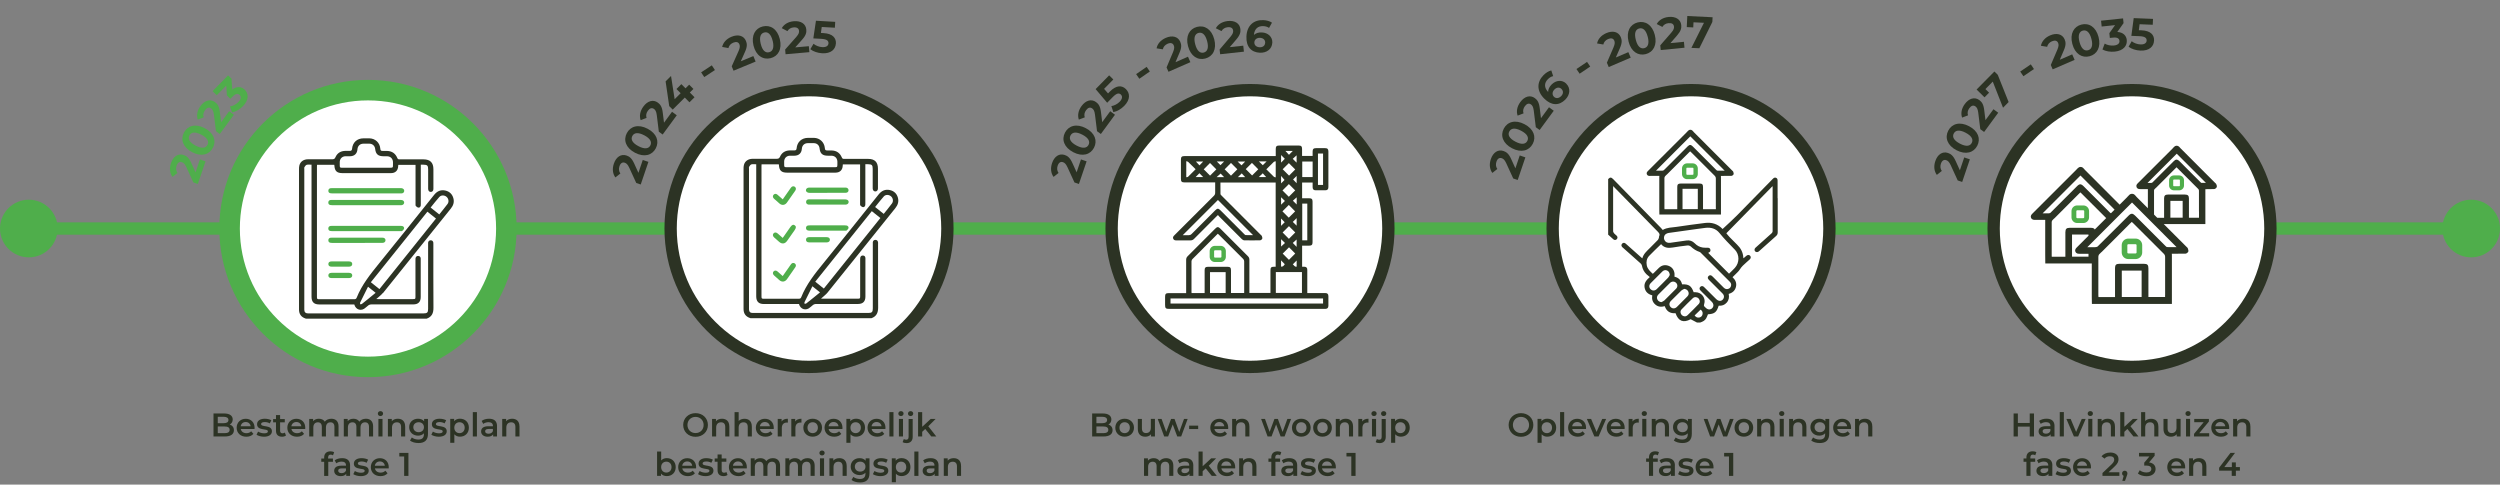 <?xml version="1.0" encoding="UTF-8"?><svg id="Laag_1" xmlns="http://www.w3.org/2000/svg" viewBox="0 0 608.8 118.01"><rect x="0" y="0" width="608.8" height="118.01" fill="#808080" stroke="none"/><defs><style>.cls-1{stroke-width:5px;}.cls-1,.cls-2{stroke:#4fae4b;}.cls-1,.cls-2,.cls-3{stroke-miterlimit:10;}.cls-1,.cls-3{fill:#fff;}.cls-2{fill:none;}.cls-2,.cls-3{stroke-width:3px;}.cls-3{stroke:#2c3324;}.cls-4{fill:#4fae4b;}.cls-4,.cls-5{stroke-width:0px;}.cls-5{fill:#2c3324;}</style></defs><line class="cls-2" x1="7.02" y1="55.65" x2="601.78" y2="55.65"/><circle class="cls-1" cx="89.61" cy="55.65" r="33.7"/><circle class="cls-3" cx="197.01" cy="55.65" r="33.7"/><circle class="cls-3" cx="304.4" cy="55.65" r="33.7"/><circle class="cls-3" cx="411.8" cy="55.65" r="33.7"/><circle class="cls-3" cx="519.19" cy="55.65" r="33.7"/><path class="cls-5" d="m182.74,77.48c-.14-.06-.29-.11-.43-.17-.87-.41-1.24-1.12-1.24-2.07,0-2.57,0-5.15,0-7.72,0-8.79,0-17.58,0-26.38,0-.33,0-.66.09-.98.24-.92,1.04-1.48,2.1-1.49,1.94-.01,3.89-.02,5.83,0,.43,0,.66-.07.86-.51.42-.97,1.23-1.48,2.29-1.53.4-.02.8,0,1.2,0,.34,0,.52-.13.55-.5.13-1.55,1.22-2.55,2.78-2.56.49,0,.97,0,1.46,0,1.4.03,2.5,1.06,2.63,2.45.05.53.13.61.66.62.34,0,.69,0,1.03,0,1.18.04,2,.62,2.45,1.7.12.28.25.35.53.35,1.96-.01,3.92,0,5.88,0,1.61,0,2.39.79,2.39,2.4,0,1.6,0,3.2,0,4.8,0,.44-.26.72-.62.73-.38.01-.65-.28-.66-.73,0-.1,0-.2,0-.3,0-1.49,0-2.97,0-4.46,0-.93-.21-1.14-1.13-1.14-.2,0-.4,0-.66,0,0,.2,0,.37,0,.54,0,2.97,0,5.95,0,8.92,0,.16,0,.32-.01.47-.05.33-.27.56-.57.52-.23-.03-.47-.22-.63-.4-.1-.12-.07-.35-.07-.54,0-2.97,0-5.95,0-8.92,0-.17,0-.34,0-.55h-4.2c0,.11-.02.23-.03.35-.05,1.02-.69,1.65-1.74,1.66-2.52,0-5.03,0-7.55,0-1.43,0-2.86,0-4.29,0-1.33,0-1.88-.52-1.95-1.83,0-.05-.02-.11-.03-.19h-4.2c0,.15-.02.3-.02.45,0,10.55,0,21.1,0,31.65,0,.6.03.63.63.63,2.82,0,5.63,0,8.45,0,.3,0,.48-.08.59-.36,1.25-3.14,3.32-5.73,5.43-8.32,4.52-5.56,8.97-11.16,13.45-16.75.71-.88,1.6-1.29,2.72-1.04,1.02.23,1.69.88,1.96,1.89.25.94-.03,1.76-.63,2.51-2.13,2.63-4.24,5.28-6.36,7.92-3.38,4.22-6.75,8.44-10.15,12.64-.34.42-.78.75-1.18,1.12-.11.1-.23.2-.42.35.23.01.36.02.5.02,2.8,0,5.61,0,8.41,0,.61,0,.63-.02.63-.62,0-2.97,0-5.95,0-8.92,0-.14-.01-.29.02-.43.08-.35.29-.56.66-.54.36.02.58.24.6.61.02.3,0,.6,0,.9,0,2.83,0,5.66,0,8.49,0,1.19-.61,1.8-1.79,1.8-3.37,0-6.75,0-10.12,0-.4,0-.72.09-1,.37-.15.15-.34.26-.5.41-1,.97-2.42.57-2.77-.77-.16,0-.32,0-.49,0-2.69,0-5.38,0-8.06,0-1.26,0-1.86-.6-1.86-1.87,0-10.52,0-21.04,0-31.57,0-.18,0-.37,0-.59-.41,0-.81-.07-1.16.02-.22.06-.43.33-.56.56-.09.14-.04.36-.04.55,0,11.31,0,22.62,0,33.93,0,.1,0,.2,0,.3.03.58.31.85.9.85,1.24,0,2.49,0,3.73,0,8.14,0,16.27,0,24.41,0,.89,0,1.11-.22,1.11-1.11,0-5.23,0-10.46,0-15.7,0-.14-.01-.29,0-.43.05-.34.26-.54.61-.56.36-.01.59.19.66.55.03.14.01.28.01.43,0,5.16-.02,10.32.02,15.48,0,1.28-.4,2.18-1.64,2.62h-29.43Zm17.88-7.21c4.6-5.74,9.18-11.45,13.77-17.18-.72-.57-1.39-1.11-2.09-1.67-4.6,5.74-9.18,11.45-13.77,17.18.72.57,1.4,1.12,2.09,1.67Zm-3.17-29.55c1.92,0,3.83,0,5.75,0,.68,0,.72-.03.72-.74,0-.21,0-.43,0-.64-.04-.85-.6-1.4-1.45-1.42-.29,0-.57,0-.86,0-1.31,0-1.89-.51-2.03-1.8-.08-.74-.63-1.25-1.38-1.26-.5-.01-1,0-1.5,0-.81.01-1.37.55-1.43,1.35-.08,1.08-.72,1.69-1.8,1.71-.39,0-.77,0-1.16,0-.76.03-1.31.58-1.35,1.34-.01.29,0,.57,0,.86,0,.55.05.6.62.6,1.96,0,3.92,0,5.87,0Zm17.75,11.37c.69-.86,1.37-1.68,2.01-2.54.4-.54.26-1.32-.23-1.74-.51-.44-1.31-.47-1.75.02-.74.82-1.41,1.71-2.12,2.58.72.57,1.4,1.12,2.1,1.68Zm-17.36,17.61c-.66,1.33-1.3,2.61-1.93,3.89-.05.1.01.26.02.39.14-.02.31,0,.41-.08.62-.48,1.23-.98,1.84-1.47.5-.4.99-.81,1.51-1.23-.63-.5-1.21-.97-1.85-1.49Z"/><path class="cls-4" d="m201.46,46.97c-1.47,0-2.94.01-4.41-.01-.23,0-.51-.12-.66-.29-.28-.31-.09-.8.31-.93.17-.05.37-.06.55-.06,2.8,0,5.6,0,8.4,0,.11,0,.23,0,.34,0,.4.04.66.31.65.66-.01.36-.28.61-.69.61-1.5,0-3,0-4.5,0h0Z"/><path class="cls-4" d="m201.49,48.55c1.44,0,2.88,0,4.33,0,.22,0,.5.08.66.22.34.3.18.85-.25,1-.14.05-.31.06-.46.06-2.87,0-5.74,0-8.61,0-.1,0-.2,0-.3-.01-.37-.06-.6-.33-.56-.69.04-.37.26-.57.62-.58.64-.01,1.29,0,1.93,0,.89,0,1.77,0,2.66,0Z"/><path class="cls-4" d="m201.44,56.17c-1.4,0-2.8,0-4.2,0-.17,0-.35,0-.51-.05-.32-.09-.46-.32-.45-.64.02-.31.19-.51.49-.57.14-.03.28-.03.43-.03,2.84,0,5.68,0,8.52,0,.14,0,.29,0,.43.03.32.07.53.31.48.61-.04.22-.26.44-.45.6-.11.09-.33.05-.5.05-1.41,0-2.83,0-4.24,0Z"/><path class="cls-4" d="m190.61,67.22c.61-.87,1.2-1.71,1.79-2.55.09-.13.17-.26.27-.38.24-.29.59-.34.88-.14.28.2.36.56.16.87-.24.37-.5.73-.75,1.09-.43.62-.86,1.24-1.3,1.86-.5.7-1.24.79-1.88.24-.43-.37-.86-.75-1.28-1.14-.34-.31-.37-.7-.11-.98.25-.27.62-.27.95.01.41.35.81.72,1.26,1.12Z"/><path class="cls-4" d="m190.61,57.94c.62-.89,1.23-1.77,1.85-2.64.39-.55.71-.68,1.07-.44.38.25.37.63-.02,1.19-.6.86-1.21,1.73-1.82,2.59-.54.77-1.26.86-1.96.25-.41-.36-.82-.71-1.22-1.08-.34-.31-.39-.69-.14-.98.25-.29.64-.29.99.01.41.35.81.72,1.25,1.1Z"/><path class="cls-4" d="m190.61,48.55c.62-.88,1.21-1.73,1.8-2.57.07-.11.14-.21.22-.31.27-.34.64-.4.94-.18.28.21.34.58.11.92-.47.7-.96,1.38-1.45,2.07-.21.3-.42.62-.64.91-.45.58-1.17.67-1.74.2-.47-.39-.93-.81-1.38-1.22-.3-.28-.33-.64-.11-.92.25-.3.62-.33.95-.05.43.36.84.74,1.3,1.14Z"/><path class="cls-4" d="m199.17,59.03c-.7,0-1.4,0-2.1,0-.51,0-.79-.24-.79-.64,0-.41.27-.64.78-.64,1.41,0,2.83,0,4.24,0,.51,0,.8.24.8.63,0,.39-.3.65-.79.65-.71,0-1.43,0-2.14,0Z"/><path class="cls-5" d="m432.88,48.28c0-1.44,0-2.87,0-4.31,0-.31-.09-.56-.39-.68-.34-.13-.58.06-.81.3-2.9,2.97-5.79,5.94-8.71,8.89-1.11,1.12-2.3,2.18-3.45,3.26.04.08-.02.03-.08-.02-1.17-1.21-2.63-1.63-4.26-1.42-2.32.29-4.63.6-6.94.95-1.1.17-2.26.11-3.33.75-.14-.16-.27-.33-.42-.48-3.88-3.96-7.76-7.92-11.64-11.89-.49-.5-.76-.5-1.23-.02v13.53c.43.38.84.78,1.28,1.15.27.23.61.19.83-.05.22-.24.22-.58-.03-.83-.2-.2-.44-.36-.62-.57-.12-.15-.25-.36-.25-.54-.01-3.53-.01-7.06,0-10.59,0-.1.02-.19.04-.4.15.18.23.29.32.38,3.48,3.56,6.96,7.12,10.46,10.67.34.35.65.66.38,1.18-.05.09,0,.22-.04.32-.07.19-.11.41-.24.55-.67.7-1.36,1.37-2.04,2.06-.71.71-1.49,1.37-1.77,2.45-.19-.17-.33-.28-.47-.41-1.14-1.02-2.29-2.03-3.43-3.05-.09-.08-.18-.17-.28-.23-.27-.15-.52-.12-.73.1-.22.24-.24.51-.04.77.09.13.23.23.35.33,1.4,1.25,2.81,2.49,4.21,3.75.14.12.25.32.29.5.15.82.51,1.52,1.1,2.1.25.24.53.45.82.69-.84.74-1.45,1.46-1.27,2.54.18,1.06.86,1.65,1.87,1.91-.16.9.06,1.65.74,2.24.68.59,1.47.64,2.3.4.44,1.28,1.34,1.82,2.63,1.71.67,1.96,1.92,2.42,3.68,1.47.55.29,1.04.55,1.53.8h.81c.58-.2,1.13-.46,1.44-1.01.18-.31.29-.65.43-.99,1.6-.09,2.13-.5,2.61-2.09.77.06,1.45-.16,1.97-.77.53-.61.64-1.33.47-2.11.92-.25,1.54-.78,1.77-1.71.23-.95-.14-1.7-.83-2.36.24-.24.47-.45.68-.67.37-.39.81-.74,1.08-1.19.42-.7,1.01-1.2,1.6-1.73.27-.24.55-.48.81-.72.31-.29.35-.62.12-.89-.23-.28-.6-.28-.93,0-.22.19-.43.38-.69.6-.03-.11-.05-.16-.05-.2-.07-1.26-.63-2.28-1.53-3.14-.61-.59-1.21-1.19-1.79-1.8-.28-.29-.53-.62-.81-.95,3.76-3.84,7.48-7.64,11.24-11.47.02.11.03.15.03.19,0,3.61,0,7.22,0,10.83,0,.14-.11.32-.22.43-.59.55-1.2,1.08-1.8,1.61-.71.63-1.43,1.26-2.13,1.91-.4.36-.31.92.16,1.06.31.09.54-.06.76-.26,1.35-1.21,2.7-2.42,4.06-3.62.29-.25.41-.52.41-.91-.01-2.78,0-5.56,0-8.34Zm-30.93,22.15c-.43-.43-.42-1.03.05-1.5.93-.95,1.87-1.88,2.82-2.82.36-.35.78-.42,1.18-.22.39.19.57.51.62,1.06-.09.15-.19.45-.38.65-.91.95-1.85,1.87-2.78,2.79-.48.47-1.07.47-1.5.04Zm3.29,2.78c-.18.17-.45.25-.68.37-.47-.08-.78-.28-.96-.66-.19-.4-.12-.83.23-1.18.72-.74,1.46-1.46,2.19-2.19.23-.23.45-.46.69-.68.44-.4,1.05-.39,1.45,0,.4.4.42,1.01,0,1.44-.95.98-1.92,1.95-2.9,2.9Zm3.1,1.55c-.46.44-1.06.45-1.48.04-.43-.42-.43-1.03.03-1.51.84-.86,1.7-1.72,2.57-2.55.19-.18.47-.27.71-.4.47.09.79.28.96.67.19.42.11.82-.2,1.15-.49.51-1,1.01-1.5,1.51-.36.36-.71.73-1.08,1.08Zm2.57,2.03c-.39.37-.97.31-1.35-.05-.38-.37-.45-.99-.08-1.38.91-.95,1.84-1.87,2.79-2.78.15-.14.4-.18.5-.23.53.02.85.2,1.03.57.2.38.18.78-.11,1.09-.91.95-1.83,1.88-2.78,2.79Zm3.7-.29c-.08.44-.35.72-.78.82-.5.12-.87-.12-1.16-.5.49-.48.96-.94,1.46-1.42.34.25.57.6.48,1.09Zm6.92-6.83c-.13.41-.42.65-.84.72-.39.07-.7-.11-.97-.38-.86-.87-1.73-1.73-2.59-2.59-.09-.09-.19-.2-.3-.27-.25-.17-.52-.16-.74.05-.24.22-.27.49-.1.76.07.11.17.2.27.3,1.07,1.07,2.15,2.14,3.22,3.22.38.38.44.83.21,1.25-.22.41-.66.64-1.12.51-.23-.07-.46-.22-.63-.39-.95-.93-1.89-1.87-2.83-2.81-.08-.08-.15-.16-.23-.22-.27-.2-.55-.21-.81.02-.25.22-.27.57-.03.83.34.38.72.73,1.08,1.09.59.59,1.18,1.17,1.76,1.77.47.48.49,1.12.05,1.54-.43.41-1.02.38-1.51-.08-.09-.08-.16-.18-.26-.25-.23-.18-.27-.35-.17-.65.5-1.45-.57-2.92-2.11-2.93-.15,0-.29,0-.44,0-.57-1.56-1.16-1.97-2.82-1.92-.24-1.01-.86-1.63-1.85-1.86,0-.29.03-.57,0-.84-.14-.9-.63-1.53-1.5-1.83-.87-.3-1.64-.1-2.3.53-.42.4-.82.81-1.23,1.22-.07.07-.15.14-.25.22-.64-.6-1.29-1.16-1.47-2.07-.17-.86-.02-1.66.57-2.29.93-.98,1.93-1.9,2.92-2.87.73.92,1.74,1.01,2.85.82,1.19-.2,2.39-.37,3.59-.5.26-.03.6.09.79.26.63.59,1.32,1.05,2.14,1.32.11.03.21.12.29.2,2.35,2.34,4.69,4.69,7.04,7.03.3.3.46.66.31,1.1Zm.91-8.91c1.21,1.25,1.19,3.22.01,4.5-.44.48-.93.92-1.4,1.39-1.7-1.7-3.38-3.38-5.08-5.08.06-.03.12-.06.19-.09.3-.14.42-.38.35-.69-.07-.32-.3-.45-.62-.46-.4,0-.81.01-1.2-.04-.77-.11-1.43-.46-1.97-1.02-.58-.59-1.24-.83-2.07-.7-1.31.21-2.63.37-3.94.56-.64.09-1.16-.17-1.4-.7-.21-.47-.11-1.07.3-1.39.2-.16.47-.28.72-.31,2.28-.33,4.57-.64,6.85-.96.7-.1,1.41-.19,2.11-.28,1.36-.17,2.56.17,3.43,1.25,1.15,1.43,2.44,2.71,3.71,4.03Z"/><path class="cls-5" d="m401.87,42.83c.74,0,1.48,0,2.22,0-.01.08-.02.16-.02.25.01,2.48,0,4.96,0,7.43v.46l.02,1.27h15v-1.75c0-2.48,0-4.96,0-7.43,0-.08,0-.15-.02-.22.86,0,1.71,0,2.57-.02.18,0,.45-.2.52-.38.07-.17-.03-.44-.09-.64-.04-.11-.17-.19-.26-.28-2.91-2.91-5.82-5.82-8.72-8.73h0s-.02-.02-.02-.02c-.19-.19-.38-.38-.57-.57-.06-.06-.12-.13-.17-.2l-.18-.19c-.28-.29-.75-.29-1.03,0l-.34.35s-.05.06-.08.09c-3.12,3.11-6.24,6.23-9.35,9.34-.24.24-.46.47-.31.85.16.39.49.41.85.4Zm11.58,8.1h-3.72v-4.95h3.72v4.95Zm4.4-.37v.38h-3.13v-.42c0-1.66,0-3.31,0-4.97,0-.64-.2-.85-.84-.85-1.54,0-3.08,0-4.62,0-.59,0-.81.21-.81.8,0,1.8,0,3.6,0,5.44h-3.11c0-.11-.02-.22-.02-.34,0-2.41,0-4.82,0-7.24,0-.16.08-.36.19-.47.11-.11.21-.21.32-.32.04-.03.09-.07.13-.11,1.76-1.78,3.54-3.54,5.31-5.31.09-.09.19-.18.31-.3.09.08.18.16.27.25,1.91,1.91,3.82,3.82,5.73,5.72.18.18.26.36.26.61,0,2.37,0,4.75,0,7.12Zm-6.22-17.35c2.76,2.76,5.56,5.56,8.36,8.36-.57,0-1.17.01-1.76-.01-.12,0-.24-.13-.34-.23-1.88-1.88-3.76-3.76-5.64-5.64-.21-.21-.37-.32-.52-.37,0,0-.01,0-.02,0-.03,0-.07-.02-.1-.02-.19-.01-.38.1-.63.35-1.94,1.93-3.87,3.87-5.81,5.8-.14.08-.3.13-.47.12-.5-.02-.99,0-1.44,0,2.79-2.79,5.59-5.59,8.36-8.37Z"/><path class="cls-5" d="m93.27,71.36c3.39-4.21,6.77-8.43,10.15-12.64,2.12-2.64,4.23-5.29,6.36-7.92.61-.75.88-1.57.63-2.51-.27-1.01-.94-1.66-1.96-1.89-1.12-.25-2.01.16-2.72,1.04-4.48,5.59-8.93,11.2-13.45,16.75-2.1,2.59-4.18,5.18-5.43,8.32-.11.28-.29.36-.59.36-2.82-.01-5.63,0-8.45,0-.6,0-.63-.04-.63-.63,0-10.55,0-21.1,0-31.65,0-.15.01-.3.02-.45h4.2c.01.08.03.13.03.19.07,1.31.62,1.83,1.95,1.83,1.43,0,2.86,0,4.29,0,2.52,0,5.03,0,7.55,0,1.05,0,1.69-.63,1.74-1.66,0-.12.02-.24.03-.35h4.2v.55c0,2.97,0,5.95,0,8.92,0,.18-.03.42.07.54.16.18.4.38.63.4.3.04.53-.19.57-.52.02-.15.01-.31.01-.47,0-2.97,0-5.95,0-8.92v-.54c.26,0,.46,0,.66,0,.92,0,1.13.22,1.13,1.14,0,1.49,0,2.97,0,4.46,0,.1,0,.2,0,.3.01.45.28.75.66.73.37-.01.62-.29.62-.73,0-1.6,0-3.2,0-4.8,0-1.61-.79-2.39-2.39-2.4-1.96,0-3.92,0-5.88,0-.28,0-.42-.07-.53-.35-.45-1.08-1.27-1.66-2.45-1.7-.34-.01-.69,0-1.03,0-.53,0-.61-.09-.66-.62-.12-1.39-1.23-2.42-2.63-2.45-.49,0-.97,0-1.46,0-1.56,0-2.65,1.01-2.78,2.56-.03.37-.21.5-.55.5-.4,0-.8-.01-1.2,0-1.07.05-1.87.56-2.29,1.53-.19.45-.43.52-.86.51-1.94-.02-3.89-.02-5.83,0-1.07,0-1.86.57-2.1,1.49-.08.31-.09.65-.09.98,0,8.79,0,17.58,0,26.38,0,2.57,0,5.15,0,7.72,0,.95.37,1.66,1.24,2.07.14.07.29.12.43.17h29.43c1.24-.44,1.65-1.34,1.64-2.62-.04-5.16-.02-10.32-.02-15.48,0-.14.01-.29-.01-.43-.07-.36-.29-.56-.66-.55-.34.01-.55.22-.61.56-.02.14,0,.29,0,.43,0,5.23,0,10.46,0,15.7,0,.89-.22,1.11-1.11,1.11-8.14,0-16.27,0-24.41,0-1.24,0-2.49,0-3.73,0-.59,0-.87-.28-.9-.85,0-.1,0-.2,0-.3,0-11.31,0-22.62,0-33.93,0-.19-.04-.41.04-.55.14-.22.34-.5.56-.56.35-.09.75-.02,1.16-.02v.59c0,10.52,0,21.04,0,31.57,0,1.27.6,1.87,1.86,1.87,2.69,0,5.38,0,8.06,0h.49c.36,1.35,1.78,1.74,2.77.77.15-.15.34-.26.5-.41.28-.28.6-.37,1-.37,3.37.02,6.75.01,10.12,0,1.18,0,1.79-.61,1.79-1.8,0-2.83,0-5.66,0-8.49,0-.3.01-.6,0-.9-.02-.37-.23-.58-.6-.61-.37-.02-.59.19-.66.54-.03.14-.02.28-.02.43,0,2.97,0,5.95,0,8.92,0,.6-.02.62-.63.62-2.8,0-5.61,0-8.41,0-.14,0-.27-.01-.5-.02.18-.16.3-.25.42-.35.4-.37.84-.7,1.18-1.12Zm-10.53-31.97c.03-.75.59-1.31,1.35-1.34.39-.02.77,0,1.16,0,1.08-.02,1.72-.64,1.8-1.71.06-.8.62-1.34,1.43-1.35.5,0,1-.01,1.5,0,.75.02,1.29.53,1.38,1.26.14,1.29.72,1.8,2.03,1.8.29,0,.57,0,.86,0,.85.02,1.41.57,1.45,1.42,0,.21,0,.43,0,.64,0,.7-.03.73-.72.74-1.92,0-3.83,0-5.75,0-1.96,0-3.92,0-5.87,0-.57,0-.62-.05-.62-.6,0-.29,0-.57,0-.86Zm24.26,8.57c.44-.5,1.25-.46,1.75-.02.5.43.63,1.21.23,1.74-.64.86-1.32,1.68-2.01,2.54-.7-.56-1.38-1.1-2.1-1.68.71-.87,1.38-1.76,2.12-2.58Zm-17.04,24.59c-.61.49-1.21.99-1.84,1.47-.1.08-.27.06-.41.08,0-.13-.07-.29-.02-.39.62-1.28,1.26-2.55,1.93-3.89.64.51,1.23.98,1.85,1.49-.52.43-1.02.83-1.51,1.23Zm.35-3.82c4.59-5.73,9.17-11.44,13.77-17.18.7.56,1.38,1.1,2.09,1.67-4.59,5.73-9.17,11.44-13.77,17.18-.69-.55-1.37-1.1-2.09-1.67Z"/><path class="cls-4" d="m97.77,45.81c-.11-.01-.23,0-.34,0-2.6,0-5.21,0-7.81,0-.07,0-.15,0-.22,0-2.84,0-5.68,0-8.52,0-.14,0-.29,0-.43.03-.3.06-.47.26-.49.57-.02.33.13.56.45.64.16.04.34.05.51.05,1.4,0,2.8,0,4.2,0,1.41,0,2.83,0,4.24,0,.1,0,.21,0,.31,0,1.19.01,2.39,0,3.58,0h0c1.5,0,3,0,4.5,0,.41,0,.67-.26.69-.61.01-.35-.25-.62-.65-.66Z"/><path class="cls-4" d="m98.25,48.9c-.16-.14-.43-.21-.66-.22-1.44-.02-2.88,0-4.33,0-.89,0-1.77,0-2.66,0-.32,0-.64,0-.96,0-.08,0-.17,0-.25,0-2.84,0-5.68,0-8.52,0-.14,0-.29,0-.43.03-.3.06-.47.26-.49.57-.02.33.13.56.45.64.16.04.34.05.51.05,1.4,0,2.8,0,4.2,0,1.24,0,2.48,0,3.71,0,.03,0,.06,0,.1,0,.21,0,.43,0,.64,0,.02,0,.05,0,.07,0,2.63,0,5.27,0,7.9,0,.15,0,.32,0,.46-.06.43-.15.59-.7.25-1Z"/><path class="cls-4" d="m97.95,56.24c.19-.15.4-.37.45-.6.06-.3-.15-.54-.48-.61-.14-.03-.28-.03-.43-.03-2.61,0-5.21,0-7.82,0-.09,0-.19,0-.28,0-2.84,0-5.68,0-8.52,0-.14,0-.29,0-.43.03-.3.06-.47.26-.49.57-.02.33.13.56.45.64.16.04.34.05.51.05,1.4,0,2.8,0,4.2,0,1.21,0,2.42,0,3.63,0,.09,0,.18,0,.27,0,1.4,0,2.8,0,4.2,0,1.41,0,2.83,0,4.24,0,.17,0,.39.03.5-.05Z"/><path class="cls-4" d="m88.85,59.15c.22,0,.44,0,.66,0,.04,0,.09,0,.13,0,.44,0,.87,0,1.31,0,.71,0,1.43,0,2.14,0,.49,0,.79-.26.79-.65,0-.39-.29-.63-.8-.63-1.15,0-2.3,0-3.46,0-.07,0-.15,0-.22,0-2.84,0-5.68,0-8.52,0-.14,0-.29,0-.43.03-.3.06-.47.26-.49.57-.02.33.13.56.45.64.16.04.34.05.51.05,1.4,0,2.8,0,4.2,0,1.24,0,2.48,0,3.71,0,0,0,.01,0,.02,0Z"/><path class="cls-4" d="m84.98,63.66c-1.41,0-2.83,0-4.24,0-.51,0-.78.23-.78.64,0,.41.28.64.79.64.7,0,1.4,0,2.1,0,.71,0,1.43,0,2.14,0,.49,0,.79-.26.79-.65,0-.39-.29-.63-.8-.63Z"/><path class="cls-4" d="m84.98,66.44c-1.41,0-2.83,0-4.24,0-.51,0-.78.23-.78.64,0,.41.28.64.79.64.7,0,1.4,0,2.1,0,.71,0,1.43,0,2.14,0,.49,0,.79-.26.79-.65,0-.39-.29-.63-.8-.63Z"/><path class="cls-5" d="m539.72,44.89l-.19.03.18-.06h0c-.04-.12-.14-.2-.22-.27-.02-.02-.05-.04-.07-.06l-1.97-1.97c-1.97-1.97-3.95-3.95-5.94-5.95l-.52-.52s-.1-.1-.16-.18l-.16-.17c-.16-.16-.37-.26-.6-.26h0c-.23,0-.44.09-.6.25l-.31.32-.03.04s-.03.03-.04.05c-1.96,1.95-3.91,3.9-5.86,5.85l-2.6,2.6c-.22.22-.51.51-.33.98.2.49.64.48.95.48.6,0,1.2,0,1.8,0v.03c0,1.54,0,3.09,0,4.63-.66-.66-1.31-1.31-1.97-1.97h0s-.03-.03-.03-.03c-.25-.25-.5-.5-.74-.74-.07-.07-.16-.16-.22-.26l-.23-.24c-.37-.38-.97-.38-1.34,0l-.44.45s-.06.08-.1.12c-.6.6-1.2,1.2-1.8,1.8-2.6-2.6-5.2-5.2-7.8-7.81l-.67-.67c-.06-.06-.13-.14-.19-.22l-.2-.21c-.17-.18-.4-.28-.65-.28h0c-.25,0-.48.1-.65.27l-.39.4-.03.04s-.03.04-.06.06c-2.48,2.47-4.96,4.95-7.44,7.43l-3.12,3.12c-.26.25-.57.57-.38,1.06.21.52.7.52,1.05.51.8,0,1.6,0,2.4,0,0,.06,0,.12,0,.18,0,2.1,0,4.19,0,6.29v2.1s.02,2.05.02,2.05h11.32c0,2.54,0,5.07,0,7.61v.59l.03,1.65h19.48v-2.28c0-3.22,0-6.43,0-9.65,0-.1,0-.2-.02-.29,1.11,0,2.22,0,3.33-.02.24,0,.58-.27.68-.49.09-.22-.03-.56-.12-.83-.05-.14-.22-.25-.34-.37-1.84-1.84-3.67-3.68-5.51-5.51h10.13v-3.46c0-1.68,0-3.36,0-5.04h0c.81,0,1.49-.01,2.12-.03.26,0,.55-.25.64-.46.09-.21,0-.47-.07-.68Zm-40.9,7.06c-.23,0-.45,0-.67,0-.17,0-.33,0-.5,0-.08,0-.15,0-.23,0l9.21-9.21,8.31,8.31c-.29.29-.59.58-.88.88-.09-.02-.2-.13-.3-.22-1.49-1.49-2.98-2.98-4.47-4.47l-1.89-1.89c-.25-.25-.45-.39-.63-.44h-.04s-.08-.03-.11-.03h0c-.23,0-.47.11-.78.42l-1.51,1.51c-1.68,1.68-3.35,3.35-5.03,5.03-.14.08-.31.12-.47.12Zm4.14,4.52c0,1.52,0,3.04,0,4.58v1.47h-3.32s0-.03,0-.04c0-.08-.01-.16-.01-.24v-.94c0-2.37,0-4.82,0-7.23,0-.16.08-.36.19-.46l.35-.35.03-.02s.09-.07.13-.11c1.61-1.62,3.23-3.24,4.84-4.85l1.15-1.15c.07-.07.15-.15.25-.24l.04-.04.02.02c.07.06.14.13.21.19l1.81,1.81c1.41,1.41,2.83,2.83,4.25,4.24-.93.93-1.86,1.85-2.79,2.78-.14-.29-.43-.41-.93-.41-1.74,0-3.47,0-5.21,0-.72,0-1,.28-1,.99Zm5.63,6.04h-4.01v-5.4h4.01v.29c-.93.93-1.86,1.85-2.78,2.78-.31.31-.6.62-.41,1.1.21.51.64.53,1.1.52.7,0,1.39,0,2.09,0v.7Zm12.94,9.82h-4.83v-6.43h4.83v6.43Zm5.71-.49v.49h-4.06v-.54c0-2.15,0-4.3,0-6.45,0-.83-.26-1.1-1.09-1.1-2,0-4,0-5.99,0-.77,0-1.05.27-1.05,1.03,0,2.34,0,4.67,0,7.07h-4.03c0-.15-.03-.29-.03-.44,0-2.58,0-5.16,0-7.74,0-.55,0-1.11,0-1.66h0c0-.21.1-.47.25-.61.14-.14.28-.28.42-.42.06-.04.12-.09.17-.14.57-.58,1.15-1.15,1.72-1.72.53-.54,1.07-1.07,1.61-1.61,1.19-1.19,2.38-2.38,3.56-3.57.11-.11.24-.23.41-.39.12.11.24.21.35.32,2.48,2.48,4.95,4.96,7.44,7.43.23.23.33.46.33.79-.01,3.08,0,6.16,0,9.25Zm2.79-11.66c-.74,0-1.51.02-2.28-.01-.15,0-.31-.17-.44-.3-2.44-2.44-4.88-4.88-7.32-7.32-.27-.27-.48-.42-.68-.48,0,0-.02,0-.02,0-.04-.01-.09-.02-.13-.02-.19-.01-.39.08-.61.27-.06.05-.13.11-.2.19-.35.35-.7.7-1.05,1.05-.71.71-1.41,1.41-2.12,2.12-.53.53-1.07,1.07-1.61,1.6-.92.92-1.84,1.84-2.77,2.76-.17.1-.37.15-.58.15-.01,0-.02,0-.03,0-.55-.02-1.08,0-1.6,0-.09,0-.19,0-.28,0,.09-.09.18-.18.28-.28.54-.54,1.08-1.08,1.63-1.63,1.12-1.12,2.23-2.23,3.35-3.35,1.28-1.28,2.56-2.56,3.84-3.84.59-.59,1.19-1.19,1.78-1.78,1.28,1.28,2.58,2.58,3.87,3.88.46.46.92.92,1.38,1.38,1.86,1.86,3.73,3.73,5.6,5.61Zm1.49-7.17h-2.99v-4.1h2.99v4.1Zm3.98-1.5v1.51h-2.45v-4.68c0-.69-.27-.96-.95-.96-1.39,0-2.79,0-4.18,0-.64,0-.92.27-.92.91v4.74h-1.67c-.26-.26-.52-.52-.78-.78,0-1.96,0-3.92,0-5.88,0-.1.05-.23.12-.29l.29-.29s.08-.06.12-.1c1.24-1.25,2.49-2.5,3.74-3.75l1.06-1.06s.1-.09.15-.15c.04.03.07.06.1.1l1.49,1.49c1.23,1.23,2.46,2.46,3.69,3.69.13.13.18.24.18.42,0,1.7,0,3.39,0,5.09Zm.55-6.98s-.13-.1-.18-.15c-1.38-1.38-2.76-2.75-4.13-4.13l-.97-.97c-.22-.22-.39-.33-.59-.39-.03,0-.08-.02-.11-.02h0c-.28-.02-.52.18-.71.37l-1.42,1.42c-1.27,1.27-2.54,2.54-3.82,3.81-.09.05-.19.08-.3.07-.18,0-.37,0-.55,0-.1,0-.2,0-.3,0l7.11-7.11,7.11,7.11c-.37,0-.75,0-1.12-.01Z"/><path class="cls-5" d="m319.65,44.44c0,.39,0,.76,0,1.13,0,.53.23.77.75.77.77,0,1.55,0,2.32,0,.54,0,.77-.24.77-.79,0-2.89,0-5.77,0-8.66,0-.58-.22-.81-.79-.81-.75,0-1.5,0-2.24,0-.59,0-.81.22-.81.83,0,.36,0,.71,0,1.06h-2.57c0-.59,0-1.15,0-1.71,0-.6-.22-.82-.82-.82-1.59,0-3.18,0-4.77,0-.6,0-.82.22-.82.82,0,.57,0,1.14,0,1.75h-.51c-7.23,0-14.46,0-21.69,0-.69,0-.89.2-.89.87,0,1.56,0,3.13,0,4.69,0,.65.21.85.87.85,2.34,0,4.68,0,7.02,0h.45c0,.86-.01,1.68,0,2.49,0,.32-.08.54-.31.77-3.2,3.19-6.39,6.38-9.59,9.58-.24.24-.48.49-.32.87.16.4.51.42.87.41,1.11,0,2.22-.01,3.33,0,.36,0,.63-.12.88-.37,1.81-1.82,3.62-3.63,5.44-5.45.1-.1.21-.2.37-.35.14.16.24.28.35.4,1.8,1.81,3.6,3.61,5.42,5.41.16.16.4.33.6.34,1.3.03,2.59.03,3.89,0,.19,0,.46-.21.53-.39.07-.18-.03-.45-.1-.66-.04-.11-.18-.2-.27-.29-3.18-3.19-6.37-6.37-9.55-9.56-.11-.11-.25-.25-.25-.38-.02-.93-.01-1.86-.01-2.79h13.45v20.5c-.11,0-.2,0-.29,0-.83.01-.98.16-.98.99,0,1.66,0,3.31,0,4.97v.43h-5.13v-.47c0-2.54,0-5.08,0-7.62,0-.35-.11-.61-.35-.85-2.24-2.23-4.48-4.48-6.72-6.72-.49-.49-.77-.49-1.25,0-2.24,2.24-4.48,4.48-6.72,6.72-.26.26-.36.53-.36.89.01,2.54,0,5.08,0,7.62v.47h-.43c-1.27,0-2.54,0-3.81,0-.7,0-.89.19-.89.91,0,.65,0,1.31,0,1.96,0,.81.17.97.99.97,12.6,0,25.2,0,37.8,0,.08,0,.16,0,.24,0,.5-.01.73-.25.74-.75,0-.78,0-1.55,0-2.33,0-.55-.23-.77-.79-.78-1.3,0-2.59,0-3.89,0h-.46v-.48c0-1.72,0-3.45,0-5.17,0-.52-.24-.75-.76-.76-.17,0-.33,0-.5,0v-5.13c.59,0,1.16,0,1.73,0,.6,0,.81-.22.81-.83,0-3.3,0-6.6,0-9.9,0-.6-.22-.81-.83-.81-.57,0-1.14,0-1.71,0v-3.83h2.54Zm1.3-7.05h1.24v7.65h-1.24v-7.65Zm-5.55,8.98c-.48.48-1.01,1.01-1.55,1.55-.52-.52-1.04-1.04-1.54-1.54.52-.52,1.06-1.05,1.55-1.55.48.48,1.02,1.02,1.54,1.53Zm-3.05-5.15c.48-.48,1.02-1.01,1.51-1.5.47.48,1.01,1.02,1.55,1.55-.48.48-1.01,1.01-1.5,1.5-.52-.52-1.05-1.05-1.55-1.55Zm.55,7.72c-.3.3-.6.59-.93.91v-1.82c.3.29.6.59.93.91Zm.96.98c.5.51,1.03,1.05,1.53,1.55-.49.49-1.02,1.02-1.55,1.54-.49-.49-1.03-1.03-1.54-1.54.51-.51,1.04-1.04,1.55-1.56Zm.02,5.15c.5.49,1.03,1.03,1.54,1.54-.51.51-1.04,1.04-1.55,1.55-.5-.51-1.03-1.04-1.53-1.55.49-.49,1.02-1.02,1.55-1.54Zm1.87,3.25v1.8c-.32-.34-.62-.64-.93-.96.3-.27.62-.57.93-.84Zm-2.83.85c-.33.3-.65.59-.95.87v-1.79c.33.32.63.62.95.92Zm-.56,2.59c.48-.48,1.02-1.02,1.54-1.54.48.48,1.01,1.01,1.51,1.52-.5.5-1.03,1.04-1.53,1.54-.49-.49-1.02-1.02-1.51-1.51Zm.51,2.58c-.35.51-.51.62-.91.58v-1.52c.31.32.61.62.91.94Zm2.89-.89v1.48c-.52.12-.64-.38-.94-.56.33-.32.64-.63.94-.93Zm-.94-9.41c.31-.3.61-.6.94-.92v1.84c-.32-.31-.63-.61-.94-.92Zm.03-5.17c.28-.25.6-.54.92-.82v1.75c-.3-.3-.6-.6-.92-.92Zm.91-4.25c-.27-.28-.57-.6-.87-.92.23-.23.54-.53.87-.86v1.78Zm-.01-5.01c-.33-.33-.63-.63-.94-.93.32-.3.64-.59.94-.86v1.79Zm-.93-2.85c-.33.33-.63.63-.93.94-.3-.33-.59-.65-.86-.94h1.8Zm-2.85.99c.3.31.6.61.91.92-.28.29-.58.6-.91.93v-1.86Zm0,5.09c.29.34.57.67.84.98-.22.22-.53.53-.84.84v-1.82Zm-.01,10.37c.28.28.58.6.89.91-.24.24-.54.54-.89.88v-1.79Zm-1.27,13.05h6.36v5.08h-6.36v-5.08Zm-2.25-26.95c-.35.34-.65.64-.93.92-.31-.3-.62-.61-.94-.92h1.88Zm-19.16,3.77c-.08.07-.25.05-.4.08v-3.91c.18.06.36.07.46.17.61.58,1.2,1.17,1.81,1.79-.64.65-1.25,1.27-1.88,1.88Zm1.88.04c.31-.32.61-.62.92-.94.3.31.6.62.92.94h-1.83Zm.93-2.85c-.3-.33-.59-.65-.86-.94h1.77c-.32.33-.61.63-.9.94Zm2.59,2.51c-.52-.52-1.05-1.05-1.55-1.55.48-.48,1.02-1.02,1.53-1.54.48.48,1.01,1.01,1.54,1.55-.51.51-1.04,1.04-1.53,1.53Zm10.47,14.48c-.59,0-1.2.01-1.8-.01-.12,0-.25-.14-.35-.24-1.93-1.92-3.85-3.85-5.78-5.78-.53-.53-.78-.53-1.3,0-1.93,1.93-3.86,3.85-5.77,5.78-.19.19-.37.26-.63.26-.52-.02-1.03,0-1.5,0,2.86-2.86,5.73-5.73,8.57-8.57,2.83,2.83,5.7,5.7,8.57,8.57Zm-8.88-14.13c.34-.3.66-.58.98-.87.24.25.54.56.84.87h-1.82Zm.93-2.91c-.28-.28-.58-.59-.88-.9h1.78c-.31.31-.61.61-.9.9Zm2.57,2.56c-.51-.51-1.04-1.04-1.55-1.55.51-.51,1.05-1.04,1.55-1.55.49.5,1.03,1.03,1.54,1.55-.5.5-1.03,1.04-1.54,1.55Zm1.68.35c.31-.3.61-.6.93-.91.25.28.55.59.84.91h-1.77Zm.88-2.87c-.31-.3-.61-.6-.95-.93h1.85c-.29.3-.59.61-.9.93Zm2.58,2.47c-.49-.49-1.03-1.03-1.55-1.55.49-.49,1.01-1.01,1.51-1.51.52.52,1.05,1.05,1.54,1.55-.48.48-1.02,1.02-1.5,1.51Zm1.63.39c.33-.32.64-.62.96-.92.27.3.57.62.84.92h-1.8Zm3.68-.07c-.61-.59-1.21-1.19-1.85-1.82.63-.63,1.23-1.23,1.84-1.82.1-.09.28-.09.45-.14v3.92c-.17-.05-.35-.04-.44-.13Zm-20.06,20.55c0-.16.08-.37.2-.48,2-2.02,4.02-4.03,6.03-6.04.05-.05.1-.09.17-.16.1.09.2.17.29.26,1.96,1.96,3.91,3.91,5.87,5.86.18.18.26.37.26.63,0,2.43,0,4.87,0,7.3v.39h-3.21v-.43c0-1.7,0-3.39,0-5.09,0-.66-.21-.87-.86-.87-1.58,0-3.15,0-4.73,0-.61,0-.83.22-.83.82,0,1.84,0,3.69,0,5.58h-3.18c0-.12-.02-.23-.02-.35,0-2.47,0-4.95,0-7.42Zm8.31,2.67v5.08h-3.81v-5.08h3.81Zm23.72,6.41v1.23h-37.15v-1.23h37.15Zm-3.84-23.1v8.94h-1.23v-8.94h1.23Zm-1.23-6.46v-3.79h2.53v3.79h-2.53Z"/><path class="cls-4" d="m295.85,63.81h1.4c.7,0,1.27-.57,1.27-1.27v-1.4c0-.7-.57-1.27-1.27-1.27h-1.4c-.7,0-1.27.57-1.27,1.27v1.4c0,.7.57,1.27,1.27,1.27Zm-.19-2.67c0-.1.08-.19.19-.19h1.4c.1,0,.19.08.19.19v1.4c0,.1-.08.19-.19.19h-1.4c-.1,0-.19-.08-.19-.19v-1.4Z"/><path class="cls-4" d="m412.21,43.63h-1.37c-.68,0-1.24-.56-1.24-1.24v-1.37c0-.68.56-1.24,1.24-1.24h1.37c.68,0,1.24.56,1.24,1.24v1.37c0,.68-.56,1.24-1.24,1.24Zm-1.37-2.79c-.1,0-.18.08-.18.18v1.37c0,.1.08.18.18.18h1.37c.1,0,.18-.08.18-.18v-1.37c0-.1-.08-.18-.18-.18h-1.37Z"/><path class="cls-4" d="m520.06,63.09h-1.77c-.89,0-1.61-.72-1.61-1.61v-1.77c0-.89.72-1.61,1.61-1.61h1.77c.89,0,1.61.72,1.61,1.61v1.77c0,.89-.72,1.61-1.61,1.61Zm-1.77-3.62c-.13,0-.24.11-.24.24v1.77c0,.13.11.24.24.24h1.77c.13,0,.24-.11.24-.24v-1.77c0-.13-.11-.24-.24-.24h-1.77Z"/><path class="cls-4" d="m530.68,46.35h-1.29c-.64,0-1.17-.52-1.17-1.17v-1.29c0-.64.52-1.17,1.17-1.17h1.29c.64,0,1.17.52,1.17,1.17v1.29c0,.64-.52,1.17-1.17,1.17Zm-1.29-2.63c-.1,0-.17.08-.17.17v1.29c0,.1.08.17.17.17h1.29c.1,0,.17-.08.17-.17v-1.29c0-.09-.08-.17-.17-.17h-1.29Z"/><path class="cls-4" d="m507.35,54.31h-1.52c-.76,0-1.38-.62-1.38-1.38v-1.52c0-.76.62-1.38,1.38-1.38h1.52c.76,0,1.38.62,1.38,1.38v1.52c0,.76-.62,1.38-1.38,1.38Zm-1.52-3.1c-.11,0-.2.09-.2.2v1.52c0,.11.09.2.2.2h1.52c.11,0,.2-.09.2-.2v-1.52c0-.11-.09-.2-.2-.2h-1.52Z"/><path class="cls-5" d="m56.96,104.77c0,.96-.75,1.52-2.19,1.52h-2.78v-5.6h2.62c1.34,0,2.06.57,2.06,1.46,0,.58-.29,1-.72,1.23.6.19,1.01.66,1.01,1.39Zm-3.93-3.26v1.54h1.47c.72,0,1.13-.26,1.13-.77s-.41-.78-1.13-.78h-1.47Zm2.89,3.16c0-.56-.42-.81-1.21-.81h-1.68v1.62h1.68c.78,0,1.21-.25,1.21-.81Z"/><path class="cls-5" d="m61.98,104.47h-3.35c.12.62.64,1.02,1.38,1.02.48,0,.86-.15,1.16-.46l.54.62c-.38.46-.98.7-1.72.7-1.43,0-2.36-.92-2.36-2.19s.94-2.18,2.21-2.18,2.16.87,2.16,2.21c0,.08,0,.2-.02.3Zm-3.36-.66h2.42c-.08-.62-.55-1.04-1.21-1.04s-1.12.42-1.22,1.04Z"/><path class="cls-5" d="m62.47,105.86l.38-.76c.38.25.95.42,1.49.42.63,0,.9-.18.9-.47,0-.82-2.64-.05-2.64-1.75,0-.81.73-1.33,1.88-1.33.57,0,1.22.14,1.6.37l-.38.76c-.41-.24-.82-.32-1.22-.32-.61,0-.9.2-.9.48,0,.86,2.64.1,2.64,1.77,0,.8-.74,1.32-1.93,1.32-.71,0-1.42-.21-1.81-.48Z"/><path class="cls-5" d="m69.64,106.06c-.24.19-.6.29-.96.29-.94,0-1.47-.5-1.47-1.44v-2.06h-.7v-.8h.7v-.98h1v.98h1.14v.8h-1.14v2.03c0,.42.21.64.59.64.21,0,.41-.06.56-.18l.28.71Z"/><path class="cls-5" d="m74.32,104.47h-3.35c.12.62.64,1.02,1.38,1.02.48,0,.86-.15,1.16-.46l.54.62c-.38.46-.98.7-1.72.7-1.43,0-2.36-.92-2.36-2.19s.94-2.18,2.21-2.18,2.16.87,2.16,2.21c0,.08,0,.2-.02.3Zm-3.36-.66h2.42c-.08-.62-.55-1.04-1.21-1.04s-1.12.42-1.22,1.04Z"/><path class="cls-5" d="m82.44,103.84v2.45h-1v-2.32c0-.76-.35-1.13-.96-1.13-.66,0-1.11.43-1.11,1.28v2.17h-1v-2.32c0-.76-.35-1.13-.96-1.13-.66,0-1.11.43-1.11,1.28v2.17h-1v-4.27h.95v.54c.32-.38.82-.59,1.4-.59.62,0,1.14.23,1.44.71.34-.44.92-.71,1.6-.71,1.03,0,1.75.58,1.75,1.87Z"/><path class="cls-5" d="m90.86,103.84v2.45h-1v-2.32c0-.76-.35-1.13-.96-1.13-.66,0-1.11.43-1.11,1.28v2.17h-1v-2.32c0-.76-.35-1.13-.96-1.13-.66,0-1.11.43-1.11,1.28v2.17h-1v-4.27h.95v.54c.32-.38.82-.59,1.4-.59.62,0,1.14.23,1.44.71.34-.44.92-.71,1.6-.71,1.03,0,1.75.58,1.75,1.87Z"/><path class="cls-5" d="m92.01,100.72c0-.34.27-.6.64-.6s.64.25.64.58c0,.35-.26.62-.64.62s-.64-.26-.64-.6Zm.14,1.3h1v4.27h-1v-4.27Z"/><path class="cls-5" d="m98.67,103.84v2.45h-1v-2.32c0-.76-.38-1.13-1.02-1.13-.71,0-1.19.43-1.19,1.29v2.16h-1v-4.27h.95v.55c.33-.39.85-.6,1.47-.6,1.02,0,1.78.58,1.78,1.87Z"/><path class="cls-5" d="m104.22,102.02v3.62c0,1.55-.81,2.25-2.3,2.25-.8,0-1.59-.21-2.08-.61l.45-.75c.38.31.98.51,1.58.51.94,0,1.36-.43,1.36-1.3v-.22c-.35.38-.86.57-1.43.57-1.22,0-2.16-.83-2.16-2.07s.94-2.05,2.16-2.05c.6,0,1.13.19,1.48.62v-.57h.95Zm-.98,2.01c0-.72-.54-1.21-1.29-1.21s-1.3.49-1.3,1.21.54,1.22,1.3,1.22,1.29-.5,1.29-1.22Z"/><path class="cls-5" d="m105.04,105.86l.38-.76c.38.25.95.42,1.49.42.63,0,.9-.18.9-.47,0-.82-2.64-.05-2.64-1.75,0-.81.73-1.33,1.88-1.33.57,0,1.22.14,1.6.37l-.38.76c-.41-.24-.82-.32-1.22-.32-.61,0-.9.2-.9.48,0,.86,2.64.1,2.64,1.77,0,.8-.74,1.32-1.93,1.32-.71,0-1.42-.21-1.81-.48Z"/><path class="cls-5" d="m114.18,104.15c0,1.33-.92,2.19-2.17,2.19-.54,0-1.02-.18-1.37-.58v2.07h-1v-5.82h.95v.56c.34-.41.83-.61,1.42-.61,1.25,0,2.17.86,2.17,2.18Zm-1.02,0c0-.82-.54-1.33-1.26-1.33s-1.27.52-1.27,1.33.55,1.33,1.27,1.33,1.26-.52,1.26-1.33Z"/><path class="cls-5" d="m115.14,100.36h1v5.93h-1v-5.93Z"/><path class="cls-5" d="m121.03,103.79v2.5h-.94v-.52c-.24.37-.7.58-1.34.58-.98,0-1.59-.54-1.59-1.28s.48-1.27,1.78-1.27h1.1v-.06c0-.58-.35-.93-1.06-.93-.48,0-.98.16-1.3.42l-.39-.73c.46-.35,1.12-.53,1.81-.53,1.23,0,1.94.58,1.94,1.81Zm-1,1.17v-.5h-1.03c-.68,0-.86.26-.86.57,0,.36.3.59.82.59s.91-.22,1.08-.66Z"/><path class="cls-5" d="m126.51,103.84v2.45h-1v-2.32c0-.76-.38-1.13-1.02-1.13-.71,0-1.19.43-1.19,1.29v2.16h-1v-4.27h.95v.55c.33-.39.85-.6,1.47-.6,1.02,0,1.78.58,1.78,1.87Z"/><path class="cls-5" d="m79.9,111.4v.26h1.18v.8h-1.14v3.44h-1v-3.44h-.7v-.8h.7v-.27c0-.9.54-1.48,1.53-1.48.34,0,.68.07.9.23l-.28.75c-.15-.1-.34-.18-.55-.18-.42,0-.63.23-.63.69Z"/><path class="cls-5" d="m85.25,113.39v2.5h-.94v-.52c-.24.37-.7.58-1.34.58-.98,0-1.59-.54-1.59-1.28s.48-1.27,1.78-1.27h1.1v-.06c0-.58-.35-.93-1.06-.93-.48,0-.98.16-1.3.42l-.39-.73c.46-.35,1.12-.53,1.81-.53,1.23,0,1.94.58,1.94,1.81Zm-1,1.17v-.5h-1.03c-.68,0-.86.26-.86.57,0,.36.3.59.82.59s.91-.22,1.08-.66Z"/><path class="cls-5" d="m86.04,115.46l.38-.76c.38.25.95.42,1.49.42.63,0,.9-.18.9-.47,0-.82-2.64-.05-2.64-1.75,0-.81.73-1.33,1.88-1.33.57,0,1.22.14,1.6.37l-.38.76c-.41-.24-.82-.32-1.22-.32-.61,0-.9.2-.9.48,0,.86,2.64.1,2.64,1.77,0,.8-.74,1.32-1.93,1.32-.71,0-1.42-.21-1.81-.48Z"/><path class="cls-5" d="m94.65,114.07h-3.35c.12.62.64,1.02,1.38,1.02.48,0,.86-.15,1.16-.46l.54.62c-.38.46-.98.7-1.72.7-1.43,0-2.36-.92-2.36-2.19s.94-2.18,2.21-2.18,2.16.87,2.16,2.21c0,.08,0,.2-.02.3Zm-3.36-.66h2.42c-.08-.62-.55-1.04-1.21-1.04s-1.12.42-1.22,1.04Z"/><path class="cls-5" d="m99.46,110.29v5.6h-1.04v-4.73h-1.18v-.87h2.22Z"/><path class="cls-5" d="m166.37,103.49c0-1.65,1.28-2.88,3.01-2.88s3.01,1.21,3.01,2.88-1.28,2.88-3.01,2.88-3.01-1.22-3.01-2.88Zm4.98,0c0-1.14-.84-1.97-1.97-1.97s-1.97.82-1.97,1.97.84,1.97,1.97,1.97,1.97-.82,1.97-1.97Z"/><path class="cls-5" d="m177.61,103.84v2.45h-1v-2.32c0-.76-.38-1.13-1.02-1.13-.71,0-1.19.43-1.19,1.29v2.16h-1v-4.27h.95v.55c.33-.39.85-.6,1.47-.6,1.02,0,1.78.58,1.78,1.87Z"/><path class="cls-5" d="m183.09,103.84v2.45h-1v-2.32c0-.76-.38-1.13-1.02-1.13-.71,0-1.19.43-1.19,1.29v2.16h-1v-5.93h1v2.16c.33-.35.83-.54,1.42-.54,1.02,0,1.78.58,1.78,1.87Z"/><path class="cls-5" d="m188.41,104.47h-3.35c.12.62.64,1.02,1.38,1.02.48,0,.86-.15,1.16-.46l.54.62c-.38.46-.98.7-1.72.7-1.43,0-2.36-.92-2.36-2.19s.94-2.18,2.21-2.18,2.16.87,2.16,2.21c0,.08,0,.2-.02.3Zm-3.36-.66h2.42c-.08-.62-.55-1.04-1.21-1.04s-1.12.42-1.22,1.04Z"/><path class="cls-5" d="m191.86,101.97v.95c-.09-.02-.16-.02-.23-.02-.76,0-1.24.45-1.24,1.32v2.07h-1v-4.27h.95v.62c.29-.45.81-.67,1.52-.67Z"/><path class="cls-5" d="m195.17,101.97v.95c-.09-.02-.16-.02-.23-.02-.76,0-1.24.45-1.24,1.32v2.07h-1v-4.27h.95v.62c.29-.45.81-.67,1.52-.67Z"/><path class="cls-5" d="m195.63,104.15c0-1.28.96-2.18,2.27-2.18s2.28.9,2.28,2.18-.95,2.19-2.28,2.19-2.27-.91-2.27-2.19Zm3.54,0c0-.82-.54-1.33-1.27-1.33s-1.26.52-1.26,1.33.54,1.33,1.26,1.33,1.27-.52,1.27-1.33Z"/><path class="cls-5" d="m205.14,104.47h-3.35c.12.62.64,1.02,1.38,1.02.48,0,.86-.15,1.16-.46l.54.62c-.38.46-.98.7-1.72.7-1.43,0-2.36-.92-2.36-2.19s.94-2.18,2.21-2.18,2.16.87,2.16,2.21c0,.08,0,.2-.02.3Zm-3.36-.66h2.42c-.08-.62-.55-1.04-1.21-1.04s-1.12.42-1.22,1.04Z"/><path class="cls-5" d="m210.65,104.15c0,1.33-.92,2.19-2.17,2.19-.54,0-1.02-.18-1.37-.58v2.07h-1v-5.82h.95v.56c.34-.41.83-.61,1.42-.61,1.25,0,2.17.86,2.17,2.18Zm-1.02,0c0-.82-.54-1.33-1.26-1.33s-1.27.52-1.27,1.33.55,1.33,1.27,1.33,1.26-.52,1.26-1.33Z"/><path class="cls-5" d="m215.61,104.47h-3.35c.12.62.64,1.02,1.38,1.02.48,0,.86-.15,1.16-.46l.54.62c-.38.46-.98.7-1.72.7-1.43,0-2.36-.92-2.36-2.19s.94-2.18,2.21-2.18,2.16.87,2.16,2.21c0,.08,0,.2-.02.3Zm-3.36-.66h2.42c-.08-.62-.55-1.04-1.21-1.04s-1.12.42-1.22,1.04Z"/><path class="cls-5" d="m216.58,100.36h1v5.93h-1v-5.93Z"/><path class="cls-5" d="m218.76,100.72c0-.34.27-.6.64-.6s.64.25.64.58c0,.35-.26.62-.64.62s-.64-.26-.64-.6Zm.14,1.3h1v4.27h-1v-4.27Z"/><path class="cls-5" d="m219.81,107.65l.29-.74c.15.11.36.17.58.17.37,0,.58-.22.58-.68v-4.37h1v4.35c0,.94-.54,1.53-1.49,1.53-.37,0-.73-.07-.96-.25Zm1.3-6.93c0-.34.27-.6.64-.6s.64.25.64.58c0,.35-.26.62-.64.62s-.64-.26-.64-.6Z"/><path class="cls-5" d="m225.31,104.46l-.74.7v1.13h-1v-5.93h1v3.58l2.07-1.92h1.2l-1.78,1.79,1.95,2.48h-1.22l-1.48-1.83Z"/><path class="cls-5" d="m164.55,113.75c0,1.33-.92,2.19-2.17,2.19-.58,0-1.08-.2-1.42-.61v.55h-.95v-5.93h1v2.18c.34-.38.82-.57,1.37-.57,1.25,0,2.17.86,2.17,2.18Zm-1.02,0c0-.82-.54-1.33-1.26-1.33s-1.27.52-1.27,1.33.55,1.33,1.27,1.33,1.26-.52,1.26-1.33Z"/><path class="cls-5" d="m169.5,114.07h-3.35c.12.62.64,1.02,1.38,1.02.48,0,.86-.15,1.16-.46l.54.62c-.38.46-.98.7-1.72.7-1.43,0-2.36-.92-2.36-2.19s.94-2.18,2.21-2.18,2.16.87,2.16,2.21c0,.08,0,.2-.02.3Zm-3.36-.66h2.42c-.08-.62-.55-1.04-1.21-1.04s-1.12.42-1.22,1.04Z"/><path class="cls-5" d="m169.99,115.46l.38-.76c.38.25.95.42,1.49.42.63,0,.9-.18.9-.47,0-.82-2.64-.05-2.64-1.75,0-.81.73-1.33,1.88-1.33.57,0,1.22.14,1.6.37l-.38.76c-.41-.24-.82-.32-1.22-.32-.61,0-.9.2-.9.48,0,.86,2.64.1,2.64,1.77,0,.8-.74,1.32-1.93,1.32-.71,0-1.42-.21-1.81-.48Z"/><path class="cls-5" d="m177.17,115.66c-.24.19-.6.29-.96.29-.94,0-1.47-.5-1.47-1.44v-2.06h-.7v-.8h.7v-.98h1v.98h1.14v.8h-1.14v2.03c0,.42.21.64.59.64.21,0,.41-.06.56-.18l.28.71Z"/><path class="cls-5" d="m181.85,114.07h-3.35c.12.62.64,1.02,1.38,1.02.48,0,.86-.15,1.16-.46l.54.62c-.38.46-.98.7-1.72.7-1.43,0-2.36-.92-2.36-2.19s.94-2.18,2.21-2.18,2.16.87,2.16,2.21c0,.08,0,.2-.02.3Zm-3.36-.66h2.42c-.08-.62-.55-1.04-1.21-1.04s-1.12.42-1.22,1.04Z"/><path class="cls-5" d="m189.96,113.44v2.45h-1v-2.32c0-.76-.35-1.13-.96-1.13-.66,0-1.11.43-1.11,1.28v2.17h-1v-2.32c0-.76-.35-1.13-.96-1.13-.66,0-1.11.43-1.11,1.28v2.17h-1v-4.27h.95v.54c.32-.38.82-.59,1.4-.59.62,0,1.14.23,1.44.71.34-.44.92-.71,1.6-.71,1.03,0,1.75.58,1.75,1.87Z"/><path class="cls-5" d="m198.39,113.44v2.45h-1v-2.32c0-.76-.35-1.13-.96-1.13-.66,0-1.11.43-1.11,1.28v2.17h-1v-2.32c0-.76-.35-1.13-.96-1.13-.66,0-1.11.43-1.11,1.28v2.17h-1v-4.27h.95v.54c.32-.38.82-.59,1.4-.59.62,0,1.14.23,1.44.71.34-.44.92-.71,1.6-.71,1.03,0,1.75.58,1.75,1.87Z"/><path class="cls-5" d="m199.54,110.31c0-.34.27-.6.64-.6s.64.25.64.58c0,.35-.26.62-.64.62s-.64-.26-.64-.6Zm.14,1.3h1v4.27h-1v-4.27Z"/><path class="cls-5" d="m206.19,113.44v2.45h-1v-2.32c0-.76-.38-1.13-1.02-1.13-.71,0-1.19.43-1.19,1.29v2.16h-1v-4.27h.95v.55c.33-.39.85-.6,1.47-.6,1.02,0,1.78.58,1.78,1.87Z"/><path class="cls-5" d="m211.74,111.62v3.62c0,1.55-.81,2.25-2.3,2.25-.8,0-1.59-.21-2.08-.61l.45-.75c.38.31.98.51,1.58.51.94,0,1.36-.43,1.36-1.3v-.22c-.35.38-.86.57-1.43.57-1.22,0-2.16-.83-2.16-2.07s.94-2.05,2.16-2.05c.6,0,1.13.19,1.48.62v-.57h.95Zm-.98,2.01c0-.72-.54-1.21-1.29-1.21s-1.3.49-1.3,1.21.54,1.22,1.3,1.22,1.29-.5,1.29-1.22Z"/><path class="cls-5" d="m212.57,115.46l.38-.76c.38.25.95.42,1.49.42.63,0,.9-.18.9-.47,0-.82-2.64-.05-2.64-1.75,0-.81.73-1.33,1.88-1.33.57,0,1.22.14,1.6.37l-.38.76c-.41-.24-.82-.32-1.22-.32-.61,0-.9.2-.9.48,0,.86,2.64.1,2.64,1.77,0,.8-.74,1.32-1.93,1.32-.71,0-1.42-.21-1.81-.48Z"/><path class="cls-5" d="m221.71,113.75c0,1.33-.92,2.19-2.17,2.19-.54,0-1.02-.18-1.37-.58v2.07h-1v-5.82h.95v.56c.34-.41.83-.61,1.42-.61,1.25,0,2.17.86,2.17,2.18Zm-1.02,0c0-.82-.54-1.33-1.26-1.33s-1.27.52-1.27,1.33.55,1.33,1.27,1.33,1.26-.52,1.26-1.33Z"/><path class="cls-5" d="m222.66,109.96h1v5.93h-1v-5.93Z"/><path class="cls-5" d="m228.55,113.39v2.5h-.94v-.52c-.24.37-.7.58-1.34.58-.98,0-1.59-.54-1.59-1.28s.48-1.27,1.78-1.27h1.1v-.06c0-.58-.35-.93-1.06-.93-.48,0-.98.16-1.3.42l-.39-.73c.46-.35,1.12-.53,1.81-.53,1.23,0,1.94.58,1.94,1.81Zm-1,1.17v-.5h-1.03c-.68,0-.86.26-.86.57,0,.36.3.59.82.59s.91-.22,1.08-.66Z"/><path class="cls-5" d="m234.04,113.44v2.45h-1v-2.32c0-.76-.38-1.13-1.02-1.13-.71,0-1.19.43-1.19,1.29v2.16h-1v-4.27h.95v.55c.33-.39.85-.6,1.47-.6,1.02,0,1.78.58,1.78,1.87Z"/><path class="cls-5" d="m270.93,104.77c0,.96-.75,1.52-2.19,1.52h-2.78v-5.6h2.62c1.34,0,2.06.57,2.06,1.46,0,.58-.29,1-.72,1.23.6.19,1.01.66,1.01,1.39Zm-3.93-3.26v1.54h1.47c.72,0,1.13-.26,1.13-.77s-.41-.78-1.13-.78h-1.47Zm2.89,3.16c0-.56-.42-.81-1.21-.81h-1.68v1.62h1.68c.78,0,1.21-.25,1.21-.81Z"/><path class="cls-5" d="m271.6,104.15c0-1.28.96-2.18,2.27-2.18s2.28.9,2.28,2.18-.95,2.19-2.28,2.19-2.27-.91-2.27-2.19Zm3.54,0c0-.82-.54-1.33-1.27-1.33s-1.26.52-1.26,1.33.54,1.33,1.26,1.33,1.27-.52,1.27-1.33Z"/><path class="cls-5" d="m281.25,102.02v4.27h-.95v-.54c-.32.39-.82.6-1.38.6-1.1,0-1.84-.6-1.84-1.89v-2.44h1v2.3c0,.78.37,1.14,1,1.14.7,0,1.17-.43,1.17-1.29v-2.16h1Z"/><path class="cls-5" d="m289.22,102.02l-1.58,4.27h-.96l-1.1-2.94-1.12,2.94h-.96l-1.57-4.27h.94l1.13,3.15,1.18-3.15h.84l1.15,3.17,1.16-3.17h.89Z"/><path class="cls-5" d="m289.58,103.65h2.2v.83h-2.2v-.83Z"/><path class="cls-5" d="m299.08,104.47h-3.35c.12.62.64,1.02,1.38,1.02.48,0,.86-.15,1.16-.46l.54.62c-.38.46-.98.7-1.72.7-1.43,0-2.36-.92-2.36-2.19s.94-2.18,2.21-2.18,2.16.87,2.16,2.21c0,.08,0,.2-.02.3Zm-3.36-.66h2.42c-.08-.62-.55-1.04-1.21-1.04s-1.12.42-1.22,1.04Z"/><path class="cls-5" d="m304.26,103.84v2.45h-1v-2.32c0-.76-.38-1.13-1.02-1.13-.71,0-1.19.43-1.19,1.29v2.16h-1v-4.27h.95v.55c.33-.39.85-.6,1.47-.6,1.02,0,1.78.58,1.78,1.87Z"/><path class="cls-5" d="m314.4,102.02l-1.58,4.27h-.96l-1.1-2.94-1.12,2.94h-.96l-1.57-4.27h.94l1.13,3.15,1.17-3.15h.84l1.15,3.17,1.16-3.17h.89Z"/><path class="cls-5" d="m314.62,104.15c0-1.28.96-2.18,2.27-2.18s2.28.9,2.28,2.18-.95,2.19-2.28,2.19-2.27-.91-2.27-2.19Zm3.54,0c0-.82-.54-1.33-1.27-1.33s-1.26.52-1.26,1.33.54,1.33,1.26,1.33,1.27-.52,1.27-1.33Z"/><path class="cls-5" d="m319.78,104.15c0-1.28.96-2.18,2.27-2.18s2.28.9,2.28,2.18-.95,2.19-2.28,2.19-2.27-.91-2.27-2.19Zm3.54,0c0-.82-.54-1.33-1.27-1.33s-1.26.52-1.26,1.33.54,1.33,1.26,1.33,1.27-.52,1.27-1.33Z"/><path class="cls-5" d="m329.5,103.84v2.45h-1v-2.32c0-.76-.38-1.13-1.02-1.13-.71,0-1.19.43-1.19,1.29v2.16h-1v-4.27h.95v.55c.33-.39.85-.6,1.47-.6,1.02,0,1.78.58,1.78,1.87Z"/><path class="cls-5" d="m333.25,101.97v.95c-.09-.02-.16-.02-.23-.02-.76,0-1.24.45-1.24,1.32v2.07h-1v-4.27h.95v.62c.29-.45.81-.67,1.52-.67Z"/><path class="cls-5" d="m333.96,100.72c0-.34.27-.6.64-.6s.64.25.64.58c0,.35-.26.62-.64.62s-.64-.26-.64-.6Zm.14,1.3h1v4.27h-1v-4.27Z"/><path class="cls-5" d="m335.01,107.65l.29-.74c.15.11.36.17.58.17.37,0,.58-.22.58-.68v-4.37h1v4.35c0,.94-.54,1.53-1.49,1.53-.37,0-.73-.07-.96-.25Zm1.3-6.93c0-.34.27-.6.64-.6s.64.25.64.58c0,.35-.26.62-.64.62s-.64-.26-.64-.6Z"/><path class="cls-5" d="m343.3,104.15c0,1.33-.92,2.19-2.17,2.19-.54,0-1.02-.18-1.37-.58v2.07h-1v-5.82h.95v.56c.34-.41.83-.61,1.42-.61,1.25,0,2.17.86,2.17,2.18Zm-1.01,0c0-.82-.54-1.33-1.26-1.33s-1.27.52-1.27,1.33.55,1.33,1.27,1.33,1.26-.52,1.26-1.33Z"/><path class="cls-5" d="m285.73,113.44v2.45h-1v-2.32c0-.76-.35-1.13-.96-1.13-.66,0-1.11.43-1.11,1.28v2.17h-1v-2.32c0-.76-.35-1.13-.96-1.13-.66,0-1.11.43-1.11,1.28v2.17h-1v-4.27h.95v.54c.32-.38.82-.59,1.4-.59.62,0,1.14.23,1.44.71.34-.44.92-.71,1.6-.71,1.03,0,1.75.58,1.75,1.87Z"/><path class="cls-5" d="m290.59,113.39v2.5h-.94v-.52c-.24.37-.7.58-1.34.58-.98,0-1.59-.54-1.59-1.28s.48-1.27,1.78-1.27h1.1v-.06c0-.58-.35-.93-1.06-.93-.48,0-.98.16-1.3.42l-.39-.73c.46-.35,1.12-.53,1.81-.53,1.23,0,1.94.58,1.94,1.81Zm-1,1.17v-.5h-1.03c-.68,0-.86.26-.86.57,0,.36.3.59.82.59s.91-.22,1.08-.66Z"/><path class="cls-5" d="m293.61,114.06l-.74.7v1.13h-1v-5.93h1v3.58l2.07-1.92h1.2l-1.78,1.79,1.95,2.48h-1.22l-1.48-1.83Z"/><path class="cls-5" d="m300.78,114.07h-3.35c.12.62.64,1.02,1.38,1.02.48,0,.86-.15,1.16-.46l.54.62c-.38.46-.98.7-1.72.7-1.43,0-2.36-.92-2.36-2.19s.94-2.18,2.21-2.18,2.16.87,2.16,2.21c0,.08,0,.2-.02.3Zm-3.36-.66h2.42c-.08-.62-.55-1.04-1.21-1.04s-1.12.42-1.22,1.04Z"/><path class="cls-5" d="m305.97,113.44v2.45h-1v-2.32c0-.76-.38-1.13-1.02-1.13-.71,0-1.19.43-1.19,1.29v2.16h-1v-4.27h.95v.55c.33-.39.85-.6,1.47-.6,1.02,0,1.78.58,1.78,1.87Z"/><path class="cls-5" d="m310.55,111.4v.26h1.18v.8h-1.14v3.44h-1v-3.44h-.7v-.8h.7v-.27c0-.9.54-1.48,1.53-1.48.34,0,.68.07.9.23l-.28.75c-.15-.1-.34-.18-.55-.18-.42,0-.63.23-.63.69Z"/><path class="cls-5" d="m315.89,113.39v2.5h-.94v-.52c-.24.37-.7.58-1.34.58-.98,0-1.59-.54-1.59-1.28s.48-1.27,1.78-1.27h1.1v-.06c0-.58-.35-.93-1.06-.93-.48,0-.98.16-1.3.42l-.39-.73c.46-.35,1.12-.53,1.81-.53,1.23,0,1.94.58,1.94,1.81Zm-1,1.17v-.5h-1.03c-.68,0-.86.26-.86.57,0,.36.3.59.82.59s.91-.22,1.08-.66Z"/><path class="cls-5" d="m316.69,115.46l.38-.76c.38.25.95.42,1.49.42.63,0,.9-.18.9-.47,0-.82-2.64-.05-2.64-1.75,0-.81.73-1.33,1.88-1.33.57,0,1.22.14,1.6.37l-.38.76c-.41-.24-.82-.32-1.22-.32-.61,0-.9.2-.9.48,0,.86,2.64.1,2.64,1.77,0,.8-.74,1.32-1.93,1.32-.71,0-1.42-.21-1.81-.48Z"/><path class="cls-5" d="m325.29,114.07h-3.35c.12.62.64,1.02,1.38,1.02.48,0,.86-.15,1.16-.46l.54.62c-.38.46-.98.7-1.72.7-1.43,0-2.36-.92-2.36-2.19s.94-2.18,2.21-2.18,2.16.87,2.16,2.21c0,.08,0,.2-.02.3Zm-3.36-.66h2.42c-.08-.62-.55-1.04-1.21-1.04s-1.12.42-1.21,1.04Z"/><path class="cls-5" d="m330.11,110.29v5.6h-1.04v-4.73h-1.18v-.87h2.22Z"/><path class="cls-5" d="m367.38,103.49c0-1.65,1.28-2.88,3.01-2.88s3.01,1.21,3.01,2.88-1.28,2.88-3.01,2.88-3.01-1.22-3.01-2.88Zm4.98,0c0-1.14-.84-1.97-1.97-1.97s-1.97.82-1.97,1.97.84,1.97,1.97,1.97,1.97-.82,1.97-1.97Z"/><path class="cls-5" d="m378.96,104.15c0,1.33-.92,2.19-2.17,2.19-.54,0-1.02-.18-1.37-.58v2.07h-1v-5.82h.95v.56c.34-.41.83-.61,1.42-.61,1.25,0,2.17.86,2.17,2.18Zm-1.01,0c0-.82-.54-1.33-1.26-1.33s-1.27.52-1.27,1.33.55,1.33,1.27,1.33,1.26-.52,1.26-1.33Z"/><path class="cls-5" d="m379.91,100.35h1v5.93h-1v-5.93Z"/><path class="cls-5" d="m386.22,104.47h-3.35c.12.62.64,1.02,1.38,1.02.48,0,.86-.15,1.16-.46l.54.62c-.38.46-.98.7-1.72.7-1.43,0-2.36-.92-2.36-2.19s.94-2.18,2.21-2.18,2.16.87,2.16,2.21c0,.08,0,.2-.02.3Zm-3.36-.66h2.42c-.08-.62-.55-1.04-1.21-1.04s-1.12.42-1.22,1.04Z"/><path class="cls-5" d="m391.12,102.02l-1.83,4.27h-1.03l-1.83-4.27h1.04l1.33,3.17,1.37-3.17h.96Z"/><path class="cls-5" d="m395.62,104.47h-3.35c.12.62.64,1.02,1.38,1.02.48,0,.86-.15,1.16-.46l.54.62c-.38.46-.98.7-1.72.7-1.43,0-2.36-.92-2.36-2.19s.94-2.18,2.21-2.18,2.16.87,2.16,2.21c0,.08,0,.2-.02.3Zm-3.36-.66h2.42c-.08-.62-.55-1.04-1.21-1.04s-1.12.42-1.21,1.04Z"/><path class="cls-5" d="m399.07,101.97v.95c-.09-.02-.16-.02-.23-.02-.76,0-1.24.45-1.24,1.32v2.07h-1v-4.27h.95v.62c.29-.45.81-.67,1.52-.67Z"/><path class="cls-5" d="m399.78,100.71c0-.34.27-.6.64-.6s.64.25.64.58c0,.35-.26.62-.64.62s-.64-.26-.64-.6Zm.14,1.3h1v4.27h-1v-4.27Z"/><path class="cls-5" d="m406.44,103.84v2.45h-1v-2.32c0-.76-.38-1.13-1.02-1.13-.71,0-1.19.43-1.19,1.29v2.16h-1v-4.27h.95v.55c.33-.39.85-.6,1.47-.6,1.02,0,1.78.58,1.78,1.87Z"/><path class="cls-5" d="m411.99,102.02v3.62c0,1.55-.81,2.25-2.3,2.25-.8,0-1.59-.21-2.08-.61l.45-.75c.38.31.98.51,1.58.51.94,0,1.36-.43,1.36-1.3v-.22c-.35.38-.86.57-1.43.57-1.22,0-2.16-.83-2.16-2.07s.94-2.05,2.16-2.05c.6,0,1.13.19,1.48.62v-.57h.95Zm-.98,2.01c0-.72-.54-1.21-1.29-1.21s-1.3.49-1.3,1.21.54,1.22,1.3,1.22,1.29-.5,1.29-1.22Z"/><path class="cls-5" d="m422.17,102.02l-1.58,4.27h-.96l-1.1-2.94-1.12,2.94h-.96l-1.57-4.27h.94l1.13,3.15,1.17-3.15h.84l1.15,3.17,1.16-3.17h.89Z"/><path class="cls-5" d="m422.39,104.15c0-1.28.96-2.18,2.27-2.18s2.28.9,2.28,2.18-.95,2.19-2.28,2.19-2.27-.91-2.27-2.19Zm3.54,0c0-.82-.54-1.33-1.27-1.33s-1.26.52-1.26,1.33.54,1.33,1.26,1.33,1.27-.52,1.27-1.33Z"/><path class="cls-5" d="m432.11,103.84v2.45h-1v-2.32c0-.76-.38-1.13-1.02-1.13-.71,0-1.19.43-1.19,1.29v2.16h-1v-4.27h.95v.55c.33-.39.85-.6,1.47-.6,1.02,0,1.78.58,1.78,1.87Z"/><path class="cls-5" d="m433.25,100.71c0-.34.27-.6.64-.6s.64.25.64.58c0,.35-.26.62-.64.62s-.64-.26-.64-.6Zm.14,1.3h1v4.27h-1v-4.27Z"/><path class="cls-5" d="m439.9,103.84v2.45h-1v-2.32c0-.76-.38-1.13-1.02-1.13-.71,0-1.19.43-1.19,1.29v2.16h-1v-4.27h.95v.55c.33-.39.85-.6,1.47-.6,1.02,0,1.78.58,1.78,1.87Z"/><path class="cls-5" d="m445.45,102.02v3.62c0,1.55-.81,2.25-2.3,2.25-.8,0-1.59-.21-2.08-.61l.45-.75c.38.31.98.51,1.58.51.94,0,1.36-.43,1.36-1.3v-.22c-.35.38-.86.57-1.43.57-1.22,0-2.16-.83-2.16-2.07s.94-2.05,2.16-2.05c.6,0,1.13.19,1.48.62v-.57h.95Zm-.98,2.01c0-.72-.54-1.21-1.29-1.21s-1.3.49-1.3,1.21.54,1.22,1.3,1.22,1.29-.5,1.29-1.22Z"/><path class="cls-5" d="m450.76,104.47h-3.35c.12.62.64,1.02,1.38,1.02.48,0,.86-.15,1.16-.46l.54.62c-.38.46-.98.7-1.72.7-1.43,0-2.36-.92-2.36-2.19s.94-2.18,2.21-2.18,2.16.87,2.16,2.21c0,.08,0,.2-.02.3Zm-3.36-.66h2.42c-.08-.62-.55-1.04-1.21-1.04s-1.12.42-1.22,1.04Z"/><path class="cls-5" d="m455.95,103.84v2.45h-1v-2.32c0-.76-.38-1.13-1.02-1.13-.71,0-1.19.43-1.19,1.29v2.16h-1v-4.27h.95v.55c.33-.39.85-.6,1.47-.6,1.02,0,1.78.58,1.78,1.87Z"/><path class="cls-5" d="m402.52,111.39v.26h1.18v.8h-1.14v3.44h-1v-3.44h-.7v-.8h.7v-.27c0-.9.54-1.48,1.53-1.48.34,0,.68.07.9.23l-.28.75c-.15-.1-.34-.18-.55-.18-.42,0-.63.23-.63.69Z"/><path class="cls-5" d="m407.86,113.38v2.5h-.94v-.52c-.24.37-.7.58-1.34.58-.98,0-1.59-.54-1.59-1.28s.48-1.27,1.78-1.27h1.1v-.06c0-.58-.35-.93-1.06-.93-.48,0-.98.16-1.29.42l-.39-.73c.46-.35,1.12-.53,1.81-.53,1.23,0,1.94.58,1.94,1.81Zm-1,1.17v-.5h-1.03c-.68,0-.86.26-.86.57,0,.36.3.59.82.59s.91-.22,1.08-.66Z"/><path class="cls-5" d="m408.65,115.46l.38-.76c.38.25.95.42,1.49.42.63,0,.9-.18.9-.47,0-.82-2.64-.05-2.64-1.75,0-.81.73-1.33,1.88-1.33.57,0,1.21.14,1.6.37l-.38.76c-.41-.24-.82-.32-1.22-.32-.61,0-.9.2-.9.48,0,.86,2.64.1,2.64,1.77,0,.8-.74,1.32-1.93,1.32-.71,0-1.42-.21-1.81-.48Z"/><path class="cls-5" d="m417.26,114.07h-3.35c.12.62.64,1.02,1.38,1.02.48,0,.86-.15,1.16-.46l.54.62c-.38.46-.98.7-1.72.7-1.43,0-2.36-.92-2.36-2.19s.94-2.18,2.21-2.18,2.16.87,2.16,2.21c0,.08,0,.2-.02.3Zm-3.36-.66h2.42c-.08-.62-.55-1.04-1.21-1.04s-1.12.42-1.21,1.04Z"/><path class="cls-5" d="m422.08,110.29v5.6h-1.04v-4.73h-1.18v-.87h2.22Z"/><path class="cls-5" d="m495.32,100.69v5.6h-1.04v-2.4h-2.89v2.4h-1.04v-5.6h1.04v2.31h2.89v-2.31h1.04Z"/><path class="cls-5" d="m500.31,103.78v2.5h-.94v-.52c-.24.37-.7.58-1.34.58-.98,0-1.59-.54-1.59-1.28s.48-1.27,1.78-1.27h1.1v-.06c0-.58-.35-.93-1.06-.93-.48,0-.98.16-1.3.42l-.39-.73c.46-.35,1.12-.53,1.81-.53,1.23,0,1.94.58,1.94,1.81Zm-1,1.17v-.5h-1.03c-.68,0-.86.26-.86.57,0,.36.3.59.81.59s.91-.22,1.08-.66Z"/><path class="cls-5" d="m501.59,100.35h1v5.93h-1v-5.93Z"/><path class="cls-5" d="m507.9,102.02l-1.83,4.27h-1.03l-1.83-4.27h1.04l1.33,3.17,1.37-3.17h.96Z"/><path class="cls-5" d="m508.39,100.71c0-.34.27-.6.64-.6s.64.25.64.58c0,.35-.26.62-.64.62s-.64-.26-.64-.6Zm.14,1.3h1v4.27h-1v-4.27Z"/><path class="cls-5" d="m515.04,103.84v2.45h-1v-2.32c0-.76-.38-1.13-1.02-1.13-.71,0-1.19.43-1.19,1.29v2.16h-1v-4.27h.95v.55c.33-.39.85-.6,1.47-.6,1.02,0,1.78.58,1.78,1.87Z"/><path class="cls-5" d="m518.06,104.46l-.74.7v1.13h-1v-5.93h1v3.58l2.07-1.92h1.2l-1.78,1.79,1.95,2.48h-1.22l-1.48-1.83Z"/><path class="cls-5" d="m525.61,103.84v2.45h-1v-2.32c0-.76-.38-1.13-1.02-1.13-.71,0-1.19.43-1.19,1.29v2.16h-1v-5.93h1v2.16c.33-.35.83-.54,1.42-.54,1.02,0,1.78.58,1.78,1.87Z"/><path class="cls-5" d="m531.02,102.02v4.27h-.95v-.54c-.32.39-.82.6-1.38.6-1.09,0-1.84-.6-1.84-1.89v-2.44h1v2.3c0,.78.37,1.14,1,1.14.7,0,1.17-.43,1.17-1.29v-2.16h1Z"/><path class="cls-5" d="m532.2,100.71c0-.34.27-.6.64-.6s.64.25.64.58c0,.35-.26.62-.64.62s-.64-.26-.64-.6Zm.14,1.3h1v4.27h-1v-4.27Z"/><path class="cls-5" d="m537.98,105.49v.8h-3.69v-.63l2.34-2.84h-2.29v-.8h3.57v.63l-2.35,2.84h2.42Z"/><path class="cls-5" d="m542.84,104.47h-3.35c.12.62.64,1.02,1.38,1.02.48,0,.86-.15,1.16-.46l.54.62c-.38.46-.98.7-1.72.7-1.43,0-2.36-.92-2.36-2.19s.94-2.18,2.21-2.18,2.16.87,2.16,2.21c0,.08,0,.2-.02.3Zm-3.36-.66h2.42c-.08-.62-.55-1.04-1.21-1.04s-1.12.42-1.22,1.04Z"/><path class="cls-5" d="m548.02,103.84v2.45h-1v-2.32c0-.76-.38-1.13-1.02-1.13-.71,0-1.19.43-1.19,1.29v2.16h-1v-4.27h.95v.55c.33-.39.85-.6,1.47-.6,1.02,0,1.78.58,1.78,1.87Z"/><path class="cls-5" d="m494.43,111.39v.26h1.18v.8h-1.14v3.44h-1v-3.44h-.7v-.8h.7v-.27c0-.9.54-1.48,1.53-1.48.34,0,.68.07.9.23l-.28.75c-.15-.1-.34-.18-.55-.18-.42,0-.63.23-.63.69Z"/><path class="cls-5" d="m499.78,113.38v2.5h-.94v-.52c-.24.37-.7.58-1.34.58-.98,0-1.59-.54-1.59-1.28s.48-1.27,1.78-1.27h1.1v-.06c0-.58-.35-.93-1.06-.93-.48,0-.97.16-1.29.42l-.39-.73c.46-.35,1.12-.53,1.81-.53,1.23,0,1.94.58,1.94,1.81Zm-1,1.17v-.5h-1.03c-.68,0-.86.26-.86.57,0,.36.3.59.82.59s.91-.22,1.08-.66Z"/><path class="cls-5" d="m500.57,115.46l.38-.76c.38.25.95.42,1.49.42.63,0,.9-.18.9-.47,0-.82-2.64-.05-2.64-1.75,0-.81.73-1.33,1.88-1.33.57,0,1.22.14,1.6.37l-.38.76c-.41-.24-.82-.32-1.22-.32-.61,0-.9.2-.9.48,0,.86,2.64.1,2.64,1.77,0,.8-.74,1.32-1.94,1.32-.71,0-1.42-.21-1.81-.48Z"/><path class="cls-5" d="m509.18,114.07h-3.35c.12.62.64,1.02,1.38,1.02.48,0,.86-.15,1.16-.46l.54.62c-.38.46-.98.7-1.72.7-1.43,0-2.36-.92-2.36-2.19s.94-2.18,2.21-2.18,2.16.87,2.16,2.21c0,.08,0,.2-.02.3Zm-3.36-.66h2.42c-.08-.62-.55-1.04-1.21-1.04s-1.12.42-1.22,1.04Z"/><path class="cls-5" d="m516.11,115.01v.88h-4.12v-.7l2.22-2.11c.54-.52.64-.85.64-1.16,0-.51-.35-.81-1.04-.81-.54,0-1,.18-1.31.58l-.73-.56c.43-.58,1.21-.93,2.13-.93,1.22,0,2,.62,2,1.61,0,.54-.15,1.04-.93,1.77l-1.5,1.42h2.64Z"/><path class="cls-5" d="m518.07,115.28c0,.18-.04.32-.18.69l-.41,1.13h-.65l.32-1.22c-.22-.1-.38-.3-.38-.59,0-.4.28-.66.65-.66s.65.27.65.66Z"/><path class="cls-5" d="m524.93,114.21c0,.94-.71,1.76-2.21,1.76-.79,0-1.58-.24-2.1-.65l.45-.81c.4.34,1.01.55,1.64.55.74,0,1.18-.33,1.18-.85s-.37-.83-1.22-.83h-.51v-.71l1.27-1.51h-2.54v-.87h3.81v.7l-1.36,1.62c1.06.14,1.59.77,1.59,1.61Z"/><path class="cls-5" d="m532.12,114.07h-3.35c.12.62.64,1.02,1.38,1.02.48,0,.86-.15,1.16-.46l.54.62c-.38.46-.98.7-1.72.7-1.43,0-2.36-.92-2.36-2.19s.94-2.18,2.21-2.18,2.16.87,2.16,2.21c0,.08,0,.2-.02.3Zm-3.36-.66h2.42c-.08-.62-.55-1.04-1.21-1.04s-1.12.42-1.22,1.04Z"/><path class="cls-5" d="m537.3,113.44v2.45h-1v-2.32c0-.76-.38-1.13-1.02-1.13-.71,0-1.19.43-1.19,1.29v2.16h-1v-4.27h.95v.55c.33-.39.85-.6,1.47-.6,1.02,0,1.78.58,1.78,1.87Z"/><path class="cls-5" d="m545.47,114.62h-.99v1.27h-1.01v-1.27h-3.07v-.72l2.76-3.61h1.11l-2.6,3.45h1.83v-1.13h.97v1.13h.99v.88Z"/><circle class="cls-4" cx="7.02" cy="55.65" r="7.02"/><circle class="cls-4" cx="601.78" cy="55.65" r="7.02"/><path class="cls-4" d="m48.67,38.82l1.38.47-1.87,5.51-1.09-.37-1.7-3.71c-.4-.86-.73-1.1-1.09-1.22-.57-.2-1.04.09-1.3.86-.21.63-.15,1.24.22,1.76l-1.21.96c-.63-.84-.82-2.04-.37-3.36.55-1.63,1.75-2.43,3.08-1.98.71.24,1.29.66,1.89,2l1.01,2.22,1.06-3.14Z"/><path class="cls-4" d="m46.79,37.06c-2.25-1.18-2.88-3.09-2-4.77.88-1.69,2.81-2.26,5.06-1.08,2.25,1.18,2.88,3.08,2,4.77-.88,1.68-2.8,2.26-5.06,1.08Zm2.23-4.26c-1.55-.81-2.48-.6-2.89.19-.41.78-.05,1.66,1.5,2.47,1.55.81,2.48.6,2.89-.18.41-.79.05-1.67-1.49-2.48Z"/><path class="cls-4" d="m55.79,27.08l1.17.86-3.44,4.69-.93-.68-.5-4.05c-.12-.93-.37-1.27-.67-1.49-.49-.36-1.02-.23-1.5.43-.39.53-.52,1.13-.32,1.74l-1.44.55c-.35-.99-.16-2.19.66-3.31,1.01-1.38,2.4-1.79,3.53-.96.6.44,1.03,1.01,1.2,2.47l.3,2.42,1.96-2.67Z"/><path class="cls-4" d="m59.61,21.85c.93.91,1.07,2.46-.46,4.02-.76.77-1.75,1.35-2.65,1.51l-.49-1.45c.72-.11,1.47-.51,2.04-1.08.63-.64.75-1.28.31-1.72-.42-.41-.98-.36-1.69.36l-.57.58-.84-.83-.17-2.39-2.3,2.34-1.02-1,3.78-3.84.82.81.19,2.63c1.13-.83,2.23-.73,3.04.06Z"/><path class="cls-5" d="m156.52,38.95l1.38.47-1.87,5.51-1.09-.37-1.7-3.71c-.4-.86-.73-1.1-1.09-1.22-.57-.2-1.04.09-1.3.86-.21.63-.15,1.24.22,1.76l-1.21.96c-.63-.84-.82-2.04-.37-3.36.55-1.63,1.75-2.43,3.08-1.98.71.24,1.29.66,1.89,2l1.01,2.22,1.06-3.14Z"/><path class="cls-5" d="m154.64,37.2c-2.25-1.18-2.88-3.09-2-4.77.88-1.69,2.81-2.26,5.06-1.08,2.25,1.18,2.88,3.08,2,4.77-.88,1.68-2.8,2.26-5.06,1.08Zm2.23-4.26c-1.55-.81-2.48-.6-2.89.19-.41.78-.05,1.66,1.5,2.47,1.55.81,2.48.6,2.89-.18.41-.79.05-1.67-1.49-2.48Z"/><path class="cls-5" d="m163.64,27.21l1.17.86-3.44,4.69-.93-.68-.5-4.05c-.12-.93-.37-1.27-.67-1.49-.49-.36-1.02-.23-1.5.43-.39.53-.52,1.13-.32,1.74l-1.44.55c-.35-.99-.16-2.19.66-3.31,1.01-1.38,2.4-1.79,3.53-.96.6.44,1.03,1.01,1.2,2.47l.3,2.42,1.96-2.67Z"/><path class="cls-5" d="m168.88,21.64l-.89.89,1.14,1.15-1.23,1.23-1.14-1.15-2.94,2.93-.85-.85-.88-6.02,1.32-1.32.88,5.66,1.46-1.46-1.02-1.02,1.19-1.19,1.02,1.02.89-.89,1.02,1.03Z"/><path class="cls-5" d="m170.74,17.62l2.6-1.71.76,1.15-2.6,1.71-.76-1.15Z"/><path class="cls-5" d="m183.45,13.65l.56,1.34-5.38,2.23-.44-1.07,1.67-3.73c.38-.86.34-1.27.2-1.62-.23-.56-.75-.72-1.5-.41-.61.25-1.03.7-1.18,1.32l-1.52-.27c.22-1.03,1-1.96,2.28-2.49,1.58-.66,2.98-.28,3.51,1.01.29.69.36,1.4-.26,2.74l-.99,2.22,3.06-1.27Z"/><path class="cls-5" d="m183.49,11.09c-.6-2.47.42-4.2,2.26-4.65,1.85-.45,3.55.62,4.15,3.08.6,2.47-.41,4.2-2.26,4.65-1.84.45-3.55-.62-4.15-3.08Zm4.67-1.14c-.42-1.7-1.19-2.26-2.05-2.04-.85.21-1.28,1.06-.86,2.76.41,1.7,1.19,2.26,2.04,2.05.86-.21,1.29-1.06.88-2.76Z"/><path class="cls-5" d="m196.97,11.25l.13,1.45-5.8.51-.1-1.15,2.71-3.06c.62-.71.71-1.11.67-1.48-.05-.6-.5-.92-1.31-.85-.66.06-1.19.36-1.52.91l-1.37-.72c.52-.92,1.54-1.57,2.92-1.69,1.71-.15,2.93.63,3.05,2.02.07.74-.08,1.44-1.07,2.53l-1.62,1.82,3.3-.29Z"/><path class="cls-5" d="m203.55,10.61c-.08,1.36-1.15,2.49-3.34,2.36-1.06-.06-2.17-.42-2.88-.99l.78-1.32c.56.47,1.34.77,2.14.82.89.05,1.46-.29,1.5-.92.03-.6-.34-1.02-1.73-1.1l-1.96-.11.64-4.3,4.69.27-.08,1.43-3.2-.18-.2,1.45.62.04c2.27.13,3.11,1.2,3.03,2.56Z"/><path class="cls-5" d="m263.23,38.82l1.38.47-1.87,5.51-1.09-.37-1.7-3.71c-.4-.86-.73-1.1-1.09-1.22-.57-.2-1.04.09-1.3.86-.21.63-.15,1.24.22,1.76l-1.21.96c-.63-.84-.82-2.04-.37-3.36.55-1.63,1.75-2.43,3.08-1.98.71.24,1.29.66,1.89,2l1.01,2.22,1.06-3.14Z"/><path class="cls-5" d="m261.35,37.06c-2.25-1.18-2.88-3.09-2-4.77.88-1.69,2.81-2.26,5.06-1.08,2.25,1.18,2.88,3.08,2,4.77-.88,1.68-2.8,2.26-5.06,1.08Zm2.23-4.26c-1.55-.81-2.48-.6-2.89.19-.41.78-.05,1.66,1.5,2.47,1.55.81,2.48.6,2.89-.18.41-.79.05-1.67-1.49-2.48Z"/><path class="cls-5" d="m270.35,27.08l1.17.86-3.44,4.69-.93-.68-.5-4.05c-.12-.93-.37-1.27-.67-1.49-.49-.36-1.02-.23-1.5.43-.39.53-.52,1.13-.32,1.74l-1.44.55c-.35-.99-.16-2.19.66-3.31,1.01-1.38,2.4-1.79,3.53-.96.6.44,1.03,1.01,1.2,2.47l.3,2.42,1.96-2.67Z"/><path class="cls-5" d="m274.2,21.72c.97.96,1.12,2.5-.43,4.07-.75.76-1.75,1.35-2.65,1.51l-.48-1.46c.72-.11,1.47-.5,2.03-1.07.62-.64.74-1.29.3-1.73-.43-.42-.99-.42-1.97.58l-1.38,1.4-2.81-3.32,3.29-3.35,1.02,1-2.25,2.29.96,1.11.44-.45c1.6-1.62,2.96-1.55,3.93-.59Z"/><path class="cls-5" d="m276.67,18.05l2.56-1.77.78,1.13-2.56,1.77-.78-1.13Z"/><path class="cls-5" d="m289.3,13.81l.58,1.33-5.33,2.34-.47-1.06,1.59-3.76c.36-.87.31-1.28.16-1.62-.24-.55-.77-.71-1.51-.38-.6.27-1.02.72-1.15,1.35l-1.52-.24c.19-1.04.95-1.98,2.22-2.54,1.57-.69,2.97-.35,3.54.93.3.69.39,1.39-.2,2.74l-.95,2.24,3.03-1.33Z"/><path class="cls-5" d="m289.31,11.25c-.65-2.46.34-4.21,2.17-4.7,1.84-.49,3.56.55,4.21,3,.65,2.46-.33,4.21-2.17,4.7-1.83.49-3.56-.55-4.21-3Zm4.65-1.23c-.45-1.69-1.23-2.23-2.09-2.01-.85.23-1.26,1.09-.81,2.78.45,1.69,1.23,2.23,2.08,2.01.86-.23,1.27-1.09.82-2.78Z"/><path class="cls-5" d="m302.76,11.14l.16,1.44-5.79.63-.13-1.15,2.65-3.11c.61-.72.68-1.13.64-1.5-.07-.6-.52-.91-1.33-.82-.66.07-1.19.39-1.5.94l-1.38-.69c.5-.93,1.51-1.6,2.89-1.76,1.71-.19,2.94.56,3.09,1.95.08.74-.05,1.44-1.01,2.56l-1.58,1.85,3.29-.36Z"/><path class="cls-5" d="m309.83,10.4c-.07,1.57-1.39,2.51-3.02,2.44-2.12-.09-3.38-1.47-3.28-3.96.11-2.66,1.78-4.08,4.1-3.98.81.03,1.6.25,2.12.62l-.71,1.28c-.42-.3-.91-.42-1.42-.44-1.29-.05-2.14.67-2.26,2.14.47-.43,1.13-.64,1.93-.6,1.48.06,2.61,1.06,2.55,2.51Zm-1.73.02c.03-.7-.47-1.17-1.26-1.21-.78-.03-1.35.43-1.38,1.1-.03.66.45,1.16,1.3,1.2.76.03,1.3-.39,1.33-1.09Z"/><path class="cls-5" d="m370.08,37.85l1.38.47-1.87,5.51-1.09-.37-1.7-3.71c-.4-.86-.73-1.1-1.09-1.22-.57-.2-1.04.09-1.3.86-.21.63-.15,1.24.22,1.76l-1.21.96c-.63-.84-.82-2.04-.37-3.36.55-1.63,1.75-2.43,3.08-1.98.71.24,1.29.66,1.89,2l1.01,2.22,1.06-3.14Z"/><path class="cls-5" d="m368.2,36.1c-2.25-1.18-2.88-3.09-2-4.77.88-1.69,2.8-2.26,5.06-1.08,2.25,1.18,2.88,3.08,2,4.77-.88,1.68-2.8,2.26-5.06,1.08Zm2.23-4.26c-1.55-.81-2.48-.6-2.89.19-.41.78-.05,1.66,1.5,2.47s2.48.6,2.89-.18c.41-.79.05-1.67-1.5-2.48Z"/><path class="cls-5" d="m377.2,26.11l1.17.86-3.44,4.69-.93-.68-.5-4.05c-.12-.93-.37-1.27-.67-1.49-.49-.36-1.02-.23-1.5.43-.39.53-.52,1.13-.32,1.74l-1.44.55c-.35-.99-.16-2.19.66-3.31,1.01-1.38,2.4-1.79,3.53-.96.6.44,1.03,1.01,1.2,2.47l.3,2.42,1.96-2.67Z"/><path class="cls-5" d="m381.42,20.39c1.12,1.11.91,2.72-.24,3.87-1.5,1.51-3.37,1.5-5.13-.25-1.89-1.88-1.81-4.06-.17-5.71.57-.58,1.26-1.01,1.89-1.15l.46,1.39c-.5.1-.92.38-1.29.75-.91.91-.95,2.03.06,3.11,0-.64.29-1.26.86-1.83,1.05-1.05,2.54-1.21,3.57-.19Zm-1.15,1.29c-.5-.5-1.18-.45-1.74.12-.55.55-.59,1.28-.12,1.76.47.46,1.16.45,1.76-.15.54-.54.59-1.22.1-1.72Z"/><path class="cls-5" d="m383.9,16.81l2.58-1.74.77,1.14-2.58,1.74-.77-1.14Z"/><path class="cls-5" d="m396.54,12.71l.57,1.33-5.35,2.29-.45-1.06,1.62-3.75c.37-.86.33-1.28.18-1.62-.24-.56-.76-.71-1.51-.39-.61.26-1.02.71-1.16,1.33l-1.52-.26c.2-1.03.97-1.97,2.25-2.52,1.58-.68,2.97-.32,3.52.97.29.69.37,1.4-.23,2.74l-.97,2.23,3.04-1.3Z"/><path class="cls-5" d="m396.59,10.14c-.63-2.46.38-4.21,2.21-4.68,1.84-.47,3.55.58,4.18,3.04.63,2.46-.37,4.2-2.21,4.68-1.83.47-3.55-.58-4.18-3.04Zm4.66-1.19c-.43-1.69-1.21-2.24-2.07-2.02-.85.22-1.27,1.07-.83,2.77s1.21,2.24,2.06,2.03c.86-.22,1.28-1.08.85-2.77Z"/><path class="cls-5" d="m410.07,10.17l.14,1.45-5.79.57-.11-1.15,2.68-3.08c.62-.71.7-1.12.66-1.49-.06-.6-.51-.91-1.32-.83-.66.06-1.19.37-1.51.92l-1.37-.71c.51-.92,1.52-1.59,2.9-1.72,1.71-.17,2.93.6,3.07,1.98.07.75-.07,1.44-1.04,2.55l-1.6,1.84,3.3-.32Z"/><path class="cls-5" d="m417.05,4.2l-.06,1.15-3.17,6.4-1.93-.09,3.06-6.11-2.55-.12-.06,1.25-1.58-.08.13-2.7,6.16.3Z"/><path class="cls-5" d="m478.32,38.33l1.38.47-1.87,5.51-1.09-.37-1.7-3.71c-.4-.86-.73-1.1-1.09-1.22-.57-.2-1.04.09-1.3.86-.21.63-.15,1.24.22,1.76l-1.21.96c-.63-.84-.82-2.04-.37-3.36.55-1.63,1.75-2.43,3.08-1.98.71.24,1.29.66,1.89,2l1.01,2.22,1.06-3.14Z"/><path class="cls-5" d="m476.44,36.58c-2.25-1.18-2.88-3.09-2-4.77.88-1.69,2.81-2.26,5.06-1.08,2.25,1.18,2.88,3.08,2,4.77-.88,1.68-2.8,2.26-5.06,1.08Zm2.23-4.26c-1.55-.81-2.48-.6-2.89.19-.41.78-.05,1.66,1.5,2.47,1.55.81,2.48.6,2.88-.18.41-.79.05-1.67-1.49-2.48Z"/><path class="cls-5" d="m485.44,26.59l1.17.86-3.44,4.69-.93-.68-.5-4.05c-.12-.93-.37-1.27-.67-1.49-.49-.36-1.02-.23-1.5.43-.39.53-.52,1.13-.32,1.74l-1.44.55c-.35-.99-.17-2.19.66-3.31,1.01-1.38,2.4-1.79,3.53-.96.6.44,1.03,1.01,1.2,2.47l.3,2.42,1.96-2.67Z"/><path class="cls-5" d="m485.67,17.4l.82.81,2.65,6.64-1.36,1.38-2.5-6.36-1.79,1.82.89.88-1.11,1.13-1.93-1.9,4.34-4.39Z"/><path class="cls-5" d="m491.97,17.42l2.57-1.75.77,1.14-2.57,1.75-.77-1.13Z"/><path class="cls-5" d="m504.63,13.25l.58,1.33-5.34,2.31-.46-1.06,1.61-3.76c.37-.87.32-1.28.17-1.62-.24-.56-.76-.71-1.51-.39-.61.26-1.02.72-1.16,1.34l-1.52-.25c.2-1.03.96-1.98,2.24-2.53,1.58-.68,2.97-.33,3.53.95.3.69.38,1.4-.21,2.74l-.96,2.24,3.04-1.32Z"/><path class="cls-5" d="m504.65,10.68c-.64-2.46.36-4.21,2.19-4.69,1.84-.48,3.56.56,4.2,3.02.64,2.46-.35,4.21-2.19,4.69-1.83.48-3.56-.56-4.2-3.02Zm4.65-1.21c-.44-1.69-1.22-2.24-2.08-2.02-.85.22-1.27,1.08-.82,2.77s1.22,2.24,2.07,2.02c.86-.22,1.28-1.08.83-2.78Z"/><path class="cls-5" d="m517.91,9.77c.13,1.29-.74,2.58-2.92,2.8-1.07.11-2.21-.07-3-.52l.55-1.43c.62.38,1.46.54,2.26.46.89-.09,1.4-.51,1.33-1.13-.06-.58-.52-.9-1.53-.79l-.81.08-.12-1.17,1.39-1.95-3.26.34-.15-1.42,5.36-.56.12,1.15-1.52,2.15c1.4.08,2.19.86,2.31,1.98Z"/><path class="cls-5" d="m524.55,9.9c-.05,1.36-1.1,2.51-3.3,2.42-1.07-.04-2.18-.38-2.9-.94l.76-1.34c.57.46,1.36.75,2.16.78.89.04,1.46-.32,1.48-.94.02-.6-.36-1.02-1.75-1.07l-1.97-.08.57-4.32,4.7.19-.06,1.43-3.21-.13-.18,1.46.63.02c2.28.09,3.14,1.15,3.08,2.51Z"/></svg>